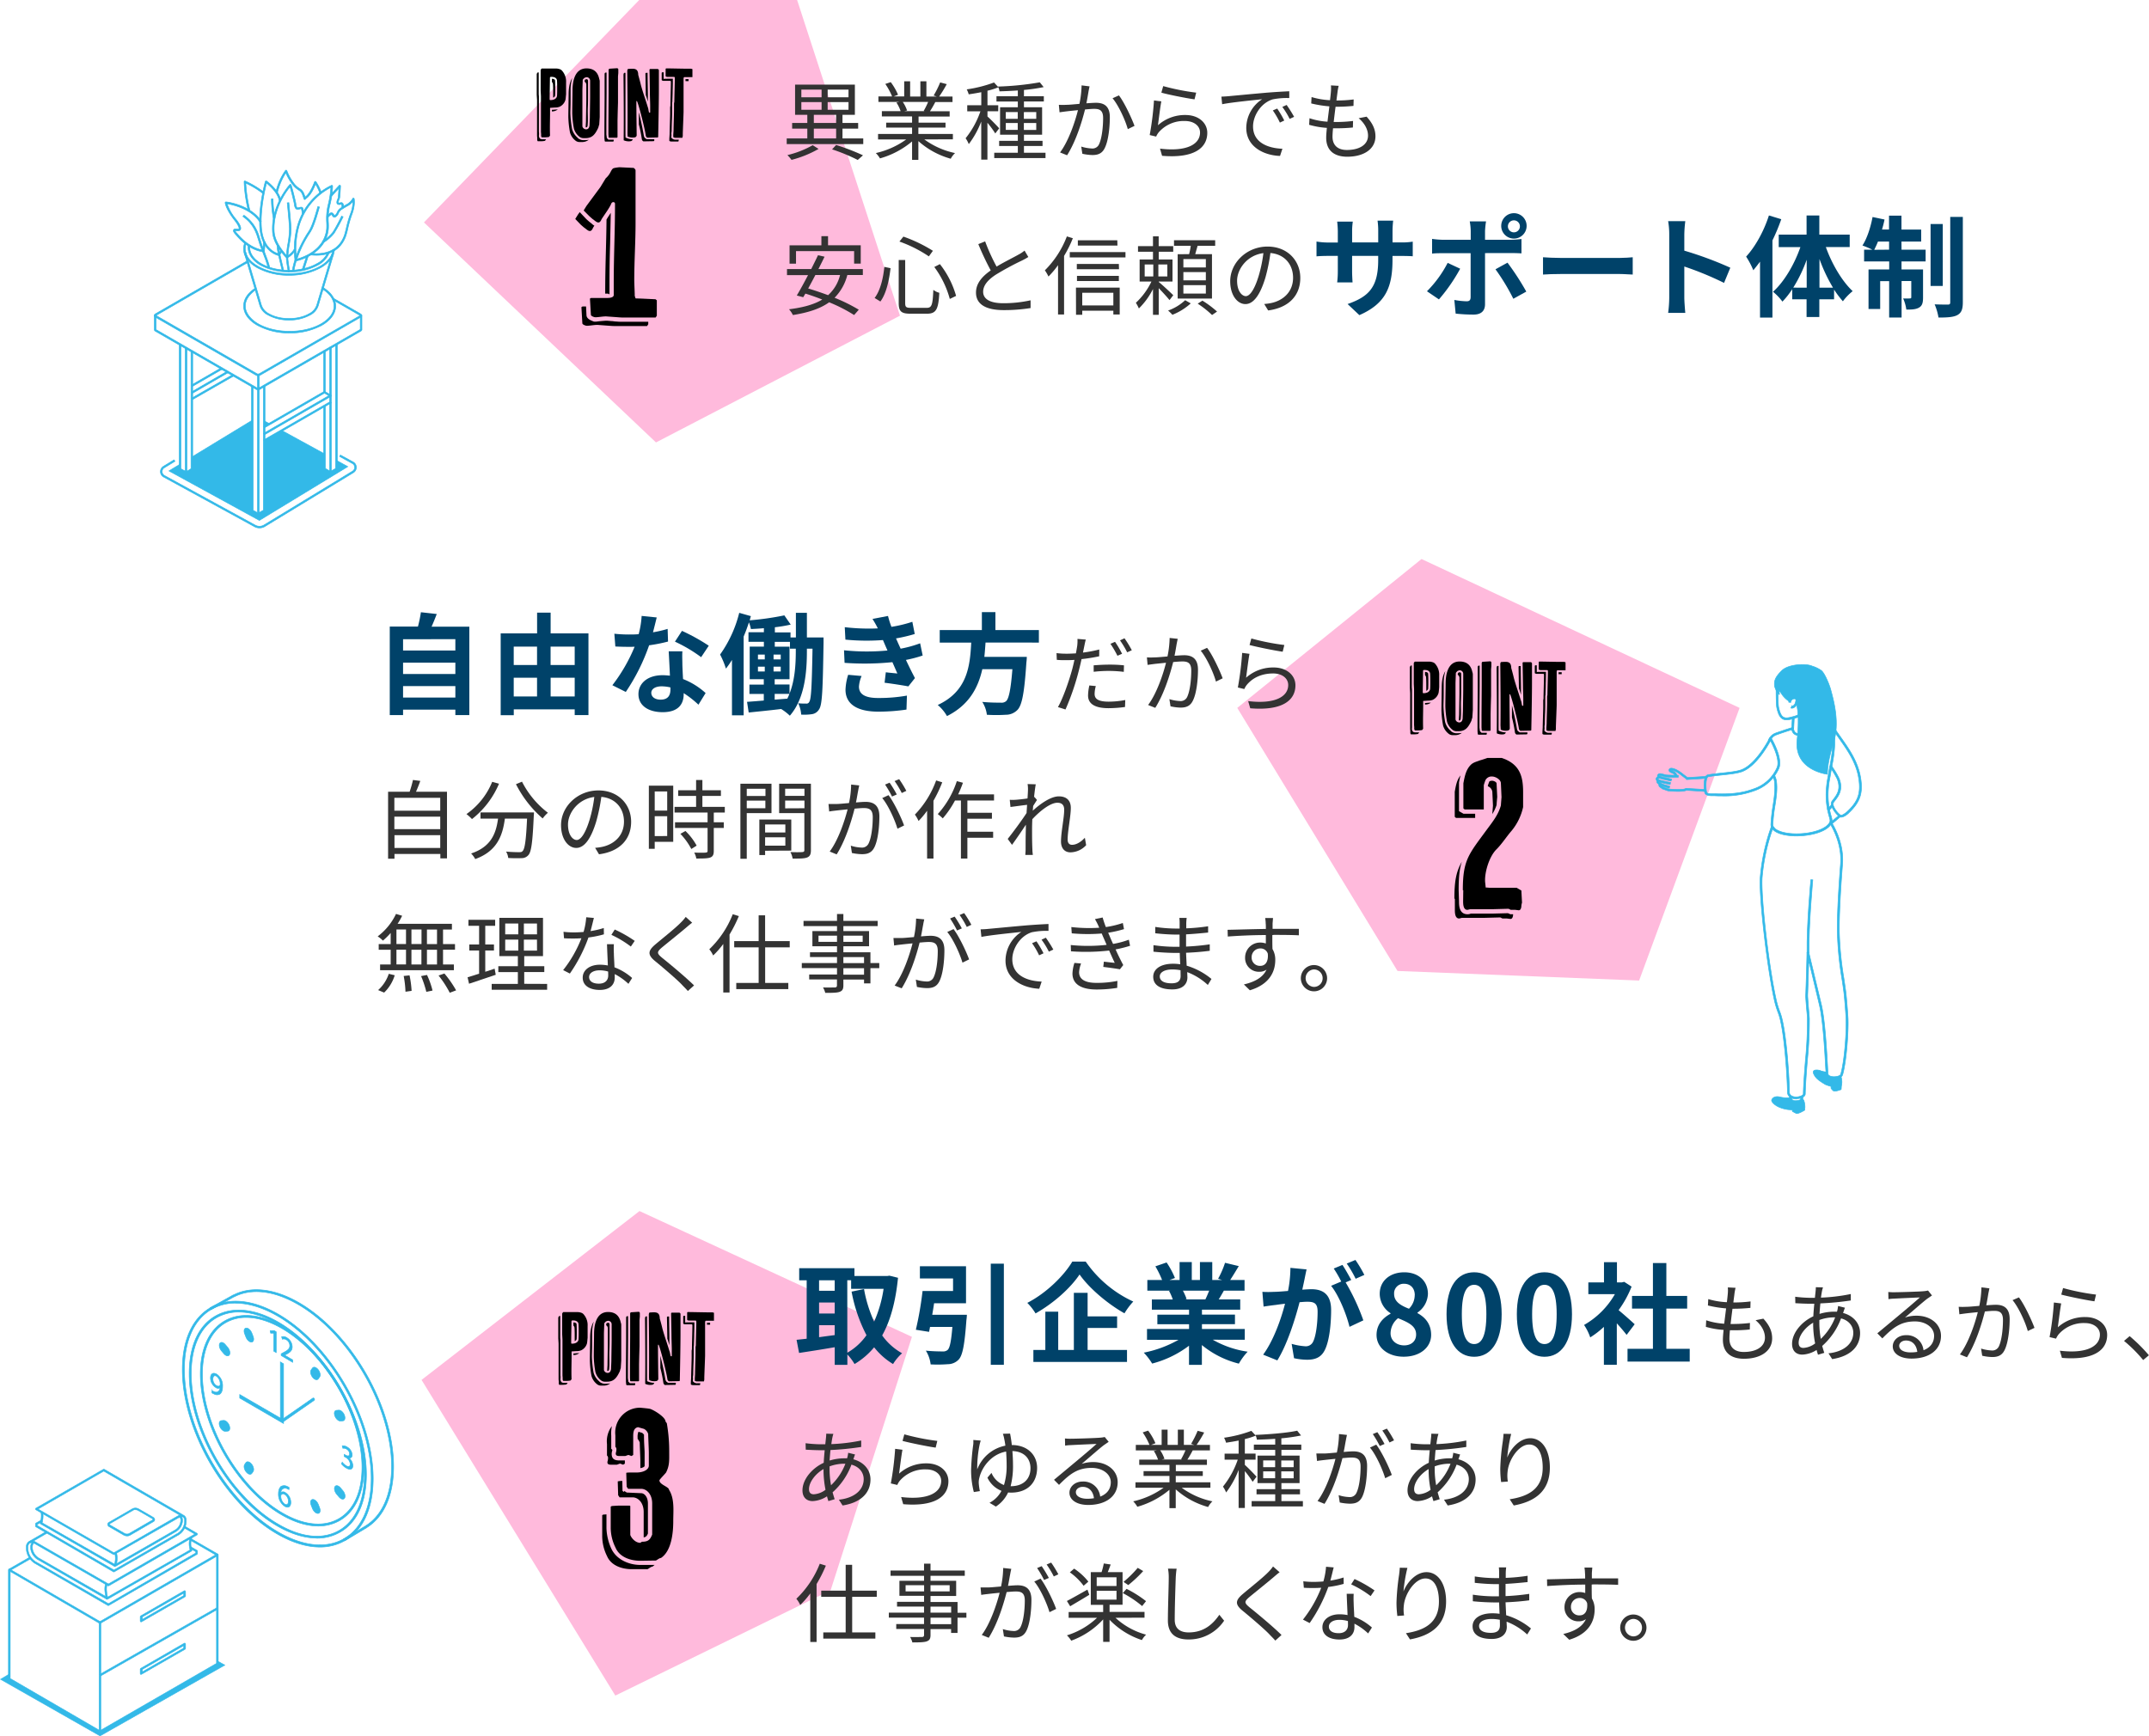 <svg xmlns="http://www.w3.org/2000/svg" viewBox="0 0 898.38 725.98"><defs><style>.cls-1,.cls-2,.cls-3,.cls-4{fill:#33b9e8;stroke:#33b9e8;stroke-miterlimit:10;}.cls-1,.cls-2{stroke-width:0.25px;}.cls-2,.cls-4{fill-rule:evenodd;}.cls-3,.cls-4{stroke-width:0.19px;}.cls-5{fill:#ffbadc;}.cls-6{fill:#004269;}.cls-7{fill:#333;}</style></defs><title>points</title><g id="レイヤー_2" data-name="レイヤー 2"><g id="レイヤー_2-2" data-name="レイヤー 2"><path class="cls-1" d="M133.73,646.88c-5.47,0-11.53-1.83-17.81-5.45C94,628.79,76.23,598,76.23,572.68c0-12.31,4.19-21.51,11.79-25.9s17.66-3.41,28.33,2.75C138.23,562.16,156,593,156,618.27c0,12.32-4.19,21.51-11.79,25.9A20.74,20.74,0,0,1,133.73,646.88Zm-35.19-102a20,20,0,0,0-10.1,2.59c-7.33,4.24-11.36,13.17-11.36,25.17,0,25,17.61,55.52,39.27,68,10.39,6,20.15,7,27.48,2.74s11.36-13.17,11.36-25.17c0-25-17.61-55.51-39.27-68C109.79,546.71,103.87,544.92,98.54,544.92Zm33.92,98.26c-5.09,0-10.72-1.7-16.54-5.06C95.62,626.4,79.1,597.78,79.1,574.34c0-11.43,3.88-20,10.94-24.05s16.4-3.17,26.31,2.54c20.3,11.73,36.82,40.34,36.82,63.79,0,11.43-3.88,20-10.94,24A19.29,19.29,0,0,1,132.46,643.18ZM99.82,548.62a18.46,18.46,0,0,0-9.35,2.4c-6.79,3.92-10.53,12.2-10.53,23.32,0,23.18,16.33,51.46,36.41,63C126,643,135,643.86,141.8,639.94s10.53-12.2,10.53-23.32c0-23.18-16.33-51.47-36.41-63.06C110.24,550.28,104.75,548.62,99.82,548.62Z"/><path class="cls-1" d="M133,638.1c-4.69,0-9.88-1.57-15.24-4.67-18.74-10.82-34-37.23-34-58.87,0-10.55,3.59-18.43,10.12-22.2s15.16-2.94,24.29,2.33c18.74,10.82,34,37.23,34,58.88,0,10.54-3.59,18.43-10.12,22.2A17.94,17.94,0,0,1,133,638.1Zm-30.06-87.22a17.06,17.06,0,0,0-8.63,2.21c-6.25,3.61-9.7,11.24-9.7,21.47,0,21.37,15.06,47.46,33.57,58.14,8.86,5.12,17.19,5.95,23.45,2.34s9.7-11.24,9.7-21.47c0-21.38-15.06-47.46-33.57-58.15C112.5,552.4,107.45,550.88,102.91,550.88Z"/><path class="cls-2" d="M114.48,557.44s-1.33,0-1.33,0l-.2-1,1.64-.07.87.51v8.68l-1-.57Z"/><path class="cls-2" d="M117.55,566.8v-.72l.79-.43c1.92-1,2.79-1.63,2.8-2.93a2.88,2.88,0,0,0-1.49-2.56,1.8,1.8,0,0,0-1.6-.18l-.32-1a2.48,2.48,0,0,1,2.13.35,4.58,4.58,0,0,1,2.3,3.85c0,1.61-1,2.32-2.59,3.17l-.6.29s3.38,2,3.38,2v1Z"/><path class="cls-2" d="M143.06,611.39a6.59,6.59,0,0,0,1.66,1.51c1.31.75,1.72,0,1.7-.7a3.63,3.63,0,0,0-1.94-2.86l-.57-.33v-.88l.57.33c.74.43,1.68.53,1.68-.5a2.43,2.43,0,0,0-1.32-2.07,2.13,2.13,0,0,0-1.5-.3l-.27-1a2.94,2.94,0,0,1,2,.46,4.06,4.06,0,0,1,2.15,3.31c0,.9-.47,1.39-1.39,1.25a4.51,4.51,0,0,1,1.68,3.22c0,1.39-.94,2.07-2.74,1a7,7,0,0,1-2-1.71Z"/><path class="cls-2" d="M120.83,622.88a4,4,0,0,0-.77-.39,1.74,1.74,0,0,0-2.61,1.58,1.56,1.56,0,0,1,1.85.06,4.87,4.87,0,0,1,2.27,4.12c0,1.59-.94,2.51-2.5,1.61a6,6,0,0,1-2.66-5.23c0-1.71.53-2.75,1.27-3.18a2.68,2.68,0,0,1,2.41.11,5.73,5.73,0,0,1,.74.36v1Zm-.29,4.84a3.29,3.29,0,0,0-1.55-2.88,1,1,0,0,0-1.46.22.75.75,0,0,0-.11.46,4,4,0,0,0,1.65,3.44C120,629.46,120.54,629,120.54,627.72Z"/><path class="cls-2" d="M88.64,581.47a6.06,6.06,0,0,0,.82.43A1.88,1.88,0,0,0,91,582a2.09,2.09,0,0,0,1-1.73,1.6,1.6,0,0,1-1.8-.11A4.75,4.75,0,0,1,88,576.19c0-1.64,1-2.49,2.56-1.6a5.77,5.77,0,0,1,2.49,5.09c0,1.91-.55,2.93-1.29,3.33a2.5,2.5,0,0,1-2.19-.1,6.78,6.78,0,0,1-.94-.48v-1Zm.37-4.78a3.16,3.16,0,0,0,1.45,2.68c.68.39,1.21.31,1.48-.06a.55.55,0,0,0,.09-.37,3.93,3.93,0,0,0-1.54-3.51C89.63,574.93,89,575.46,89,576.69Z"/><path class="cls-2" d="M117.55,593.82l13.21-9.18a.46.46,0,0,1,.64.19.53.53,0,0,1-.09.7l-13.22,9.18Z"/><polygon class="cls-2" points="100.22 584.58 100.22 583.11 117.22 592.98 117.21 569.48 118.53 570.28 118.53 595.21 100.22 584.58"/><path class="cls-2" d="M141.62,589.65c.83-.08,1.89.86,2.36,2.09s.19,2.29-.63,2.36l-1,.08c-.82.08-1.88-.86-2.35-2.09s-.19-2.29.63-2.36l1-.08Zm-11-17.6c.48-.68,1.53-.4,2.36.62s1.11,2.41.64,3.09l-.55.78c-.48.68-1.53.4-2.36-.62s-1.11-2.41-.64-3.09l.55-.78ZM93.48,593.94c.83-.07,1.89.87,2.36,2.1s.19,2.29-.63,2.36l-1,.08c-.82.07-1.88-.87-2.35-2.1s-.19-2.28.63-2.35l1-.09Zm9.34,17.65c.47-.69,1.53-.41,2.36.62s1.11,2.41.64,3.09l-.55.78c-.48.68-1.53.4-2.36-.62s-1.11-2.41-.64-3.1l.55-.77ZM92.53,564.76c-.82-1-1.11-2.41-.63-3.09s1.53-.4,2.35.63l1,1.18c.82,1,1.11,2.41.63,3.09s-1.53.4-2.36-.63l-1-1.18Zm9.74-7.09c-.47-1.23-.19-2.28.64-2.36s1.88.87,2.36,2.1l.55,1.42c.47,1.22.19,2.28-.64,2.35s-1.89-.87-2.36-2.1l-.55-1.41Zm38.4,67c-.82-1-1.11-2.41-.63-3.09s1.53-.4,2.35.62l1,1.19c.82,1,1.11,2.41.63,3.09s-1.53.4-2.36-.63l-1-1.18Zm-10.61,4.65c-.47-1.23-.19-2.28.64-2.35s1.88.86,2.36,2.1l.55,1.41c.47,1.23.19,2.28-.64,2.35s-1.88-.87-2.36-2.1Z"/><path class="cls-1" d="M144.08,644.27l-.44-.72,9.09-5.45.07-.06c7-4.31,10.9-13.14,10.9-24.84,0-24.92-17.56-55.34-39.15-67.8-10-5.75-19.42-6.87-26.63-3.16l-.09,0-.47.26-.36.2-8.77,4.9-.41-.74L96.58,542l.37-.21.56-.32.12,0c7.46-3.79,17.17-2.64,27.34,3.23,21.82,12.6,39.57,43.34,39.57,68.53,0,12-4,21-11.22,25.51a.27.27,0,0,1-.08.07Z"/><polygon class="cls-3" points="0.19 702.18 41.83 725.87 94.02 696.25 90.9 694.52 90.94 695.67 42.09 723.91 41.31 723.81 3.91 702.06 3.91 699.96 0.19 702.18"/><polygon class="cls-4" points="59.01 699.74 59.39 699.51 59.39 697.65 59.01 697.88 59.01 699.74"/><path class="cls-3" d="M59,700.13a.41.41,0,0,1-.19,0,.4.4,0,0,1-.2-.33v-1.86a.4.4,0,0,1,.2-.33L77,687.1a.45.45,0,0,1,.39,0,.41.41,0,0,1,.19.34v1.85a.38.38,0,0,1-.2.33L59.19,700.08A.45.45,0,0,1,59,700.13Zm.38-2v1l17.39-10v-1Z"/><polygon class="cls-4" points="59.01 677.8 59.39 677.57 59.39 675.72 59.01 675.95 59.01 677.8"/><path class="cls-3" d="M59,678.19a.32.32,0,0,1-.19-.05.38.38,0,0,1-.2-.33V676a.4.4,0,0,1,.2-.34L77,665.17a.39.39,0,0,1,.39,0,.4.4,0,0,1,.19.33v1.85a.4.4,0,0,1-.2.34L59.19,678.14A.34.34,0,0,1,59,678.19Zm.38-2v1l17.39-10v-1Z"/><path class="cls-3" d="M53.13,642.25a2.88,2.88,0,0,1-1.42-.36l-6-3.47a1.26,1.26,0,0,1-.73-1,1,1,0,0,1,.57-.88l9.87-5.7a2.8,2.8,0,0,1,2.56.09l6,3.47a1.27,1.27,0,0,1,.72,1,1,1,0,0,1-.57.88L54.27,642A2.32,2.32,0,0,1,53.13,642.25Zm3.42-11a1.6,1.6,0,0,0-.75.17l-9.87,5.7s-.18.11-.18.21.09.23.34.38l6,3.47a2.1,2.1,0,0,0,1.79.09l9.87-5.7c.05,0,.18-.12.18-.22s-.09-.23-.34-.38l-6-3.46A2.18,2.18,0,0,0,56.55,631.3Z"/><path class="cls-3" d="M41.79,724.47a.45.45,0,0,1-.19-.05l-37.88-22a.38.38,0,0,1-.2-.33V656.45a.39.39,0,0,1,.58-.33l37.88,22a.39.39,0,0,1,.19.33v45.61a.39.39,0,0,1-.19.34A.41.41,0,0,1,41.79,724.47ZM4.29,701.84l37.12,21.58V678.69L4.29,657.11Z"/><path class="cls-3" d="M42,724.42l-.38-.67,48.88-28.23V650.79l-48.5,28-.38-.67L90.67,649.8a.37.37,0,0,1,.38,0,.38.38,0,0,1,.2.33v45.61a.38.38,0,0,1-.2.33Z"/><rect class="cls-3" x="3.23" y="653.54" width="10.13" height="0.77" transform="translate(-324.59 91.01) rotate(-29.87)"/><rect class="cls-3" x="84.87" y="640.41" width="0.77" height="12.96" transform="translate(-517.65 397.39) rotate(-60.01)"/><rect class="cls-3" x="38.07" y="686.15" width="56.49" height="0.77" transform="translate(-331.1 122.81) rotate(-29.67)"/><path class="cls-3" d="M45.33,671.34l-.1,0-.1,0L14.48,653.64a7.73,7.73,0,0,1-3.5-6V647a2.68,2.68,0,0,1,1.16-2.46,2.68,2.68,0,0,1,2.72.22L45.33,662.3l36.1-20.84-4.58-2.64.39-.67,5.15,3a.38.38,0,0,1,0,.66L45.52,663.08a.37.37,0,0,1-.38,0L14.48,645.43a2,2,0,0,0-2-.23,2,2,0,0,0-.78,1.8v.59A6.86,6.86,0,0,0,14.86,653l30.47,17.54,36.48-21.17v-.56l-2.39-1.39.38-.66,2.59,1.5a.36.36,0,0,1,.19.33v1a.4.4,0,0,1-.19.33L45.57,671.25A.36.36,0,0,1,45.33,671.34Z"/><path class="cls-3" d="M44.77,668.74a.32.32,0,0,1-.14,0,.38.38,0,0,1-.23-.25c0-.16-1.15-4-.27-6.17l.71.28c-.61,1.55-.09,4.15.17,5.21l34.45-19.73a8.63,8.63,0,0,1,.05-5.38l.72.27a7.91,7.91,0,0,0,0,5.14.37.37,0,0,1-.16.47L45,668.69A.41.41,0,0,1,44.77,668.74Z"/><path class="cls-3" d="M44.58,668.69,15.59,652a6.57,6.57,0,0,1-2.67-3.8c-.39-2.15.18-3,.79-3.58l.52.57c-.32.3-.93.85-.56,2.87A5.87,5.87,0,0,0,16,651.35L45,668Z"/><rect class="cls-3" x="12" y="642.33" width="8.13" height="0.77" transform="translate(-320.47 94.92) rotate(-30.13)"/><path class="cls-3" d="M47.6,657.31a.33.33,0,0,1-.21-.07L15,638.43a.37.37,0,0,1-.19-.33v-.88a.39.39,0,0,1,.19-.34l2.28-1.31.38.66-2.09,1.21v.44l32.06,18.6,26.8-15.42a6.1,6.1,0,0,0,2.71-4.7v-.52a1.66,1.66,0,0,0-.66-1.54l-.09,0a1.82,1.82,0,0,0-1.58.25L47.79,650a.42.42,0,0,1-.38,0L15,631.3a.39.39,0,0,1-.19-.33.39.39,0,0,1,.19-.34l28.21-16.26a.37.37,0,0,1,.38,0l33.13,19.19.16.08a2.38,2.38,0,0,1,1,2.2v.52a6.87,6.87,0,0,1-3.1,5.37l-27,15.51-.12.06ZM15.92,631,47.6,649.26l26.8-15.42a3.84,3.84,0,0,1,.69-.32L43.36,615.14Z"/><path class="cls-3" d="M48.09,655a.37.37,0,0,1-.24-.08.41.41,0,0,1-.12-.43,8.92,8.92,0,0,0,.26-4.93l.73-.24a8.64,8.64,0,0,1,0,4.5L72.93,639.9a4.81,4.81,0,0,0,2.51-3.29c.4-1.62-.3-2.19-.33-2.21l.46-.62s1.15.85.62,3a5.66,5.66,0,0,1-2.87,3.77l-25,14.4A.3.3,0,0,1,48.09,655Z"/><path class="cls-3" d="M47.9,655,17,637.25a.38.38,0,0,1-.18-.43,11,11,0,0,0,.35-4.34l.74-.18a10.84,10.84,0,0,1-.28,4.43l30.69,17.58Z"/><polygon class="cls-5" points="267.34 506.39 176.23 576.99 257.23 708.99 347.23 664.99 381.23 558.99 267.34 506.39"/><polygon class="cls-5" points="594.26 233.75 517.23 296 584.23 406 685.23 410 727.23 296 594.26 233.75"/><polygon class="cls-5" points="267.23 0 177.23 93 274.23 185 376.23 132 333.23 0 267.23 0"/><path d="M226.47,58.24h1.76s0,.08,0,.17-.21.08-.21.2-.24.33-.45.33a11.36,11.36,0,0,1-2,.12h-.74c-.32-.25-.24-.86-.24-1.19s-.08-1-.08-1.1V41.93c0-.33-.13-2.12-.13-2.45V30.85c.13-.12.33-.57.45-.57h.37v7.56c0,.17,0,.78,0,1.31s.08,1,.08,1.15V55.13s.05.29.05.45a4.73,4.73,0,0,1,0,.66v.16a1.69,1.69,0,0,0,.57,1.68Zm-.25-2c0-.25-.08-1-.08-1.11V40.3c0-.33-.12-2.13-.12-2.46V29.22c.12-.12.33-.57.45-.57h5.72a4.92,4.92,0,0,1,2.13.4,2.49,2.49,0,0,1,.77.66,6.83,6.83,0,0,1,1.56,4.74c0,1.1,0,3.76,0,4.86,0,.13-.13,1.31-.13,1.44s-.12.85-.12.94a4.59,4.59,0,0,1-2.45,2.94,4.87,4.87,0,0,1-1.72.33c-.33,0-1.88.12-2.16.12l-.13.08c.08,3.8-.16,7.44,0,11.61,0,0-.2.08-.2.2s-.25.33-.45.33a11.53,11.53,0,0,1-2.05.12h-.73C226.14,57.18,226.22,56.57,226.22,56.24Zm3.56-14.92c0,.41,0,.53.37.53,1.18,0,2.45-.45,2.7-1.64.08-.9.08-2.16.08-3,0-1.31,0-2.17-.08-3.6-.13-1.06-1.19-1.47-2.17-1.47-.25,0-.65-.12-.78.33,0,1.26-.12,7.44-.12,8.75Zm.94-7V32.94c.65,0,1.23.24,1.31.69.08,1.43.08,2.25.08,3.56,0,.82,0,2-.08,2.94v-.08a1.33,1.33,0,0,1-.78.78c0-.7,0-1.43,0-2,0-1.3,0-2.16-.08-3.59A1.46,1.46,0,0,0,230.72,34.29Zm0,12.3V45.9a1.43,1.43,0,0,0,.41,0l1.06-.09a4.7,4.7,0,0,0,1-.08,3,3,0,0,1-.94.57A3.81,3.81,0,0,1,230.72,46.59Z"/><path d="M244.86,58.57a6.52,6.52,0,0,0,1.27-.12,4.6,4.6,0,0,1-2.9.94h-.9a2.7,2.7,0,0,1-1.88-.7,6.58,6.58,0,0,1-2.17-3.31,40.82,40.82,0,0,1-.69-6.42v-.32c0-1.39.12-7.85.12-9.2,0-2,.24-4.83,1.51-6.83a17.4,17.4,0,0,0-.69,5.19c0,.66,0,2.58,0,4.54s-.09,4-.09,4.66v.37a46.75,46.75,0,0,0,.7,6.58,7.25,7.25,0,0,0,2.45,3.72l-.08,0a3.61,3.61,0,0,0,2.49.94Zm-.9-.82a2.69,2.69,0,0,1-1.88-.69,6.54,6.54,0,0,1-2.16-3.31,40.82,40.82,0,0,1-.7-6.42V47c0-1.39.12-7.85.12-9.2,0-3.39.74-9.2,5.85-9.2,3.43,0,4.82,2,5.31,4.38a3.25,3.25,0,0,1,.21,1V48.92l-.21,3.23c-.24.45-.24,1-.49,1.47-1.14,2.33-2.29,4.13-5.15,4.13Zm1.11-3.68c1.06,0,1.39-1.1,1.39-1.92,0-.49.12-2.66.12-3.11,0-1.26.12-7.35.12-8.7V33.76a1.48,1.48,0,0,0-1.39-1.48h-.12a3.56,3.56,0,0,0-.78.25c-.12,0-.57.53-.69.65a1.3,1.3,0,0,0-.12.37c0,.7-.13,3.56-.13,4.25V52.85A1.62,1.62,0,0,0,245.07,54.07Zm-.66-19.91v-.53l.08-.08c.09-.08.09-.2,0-.2a5.6,5.6,0,0,1,.65-.25.65.65,0,0,1,.69.66v6.58c0,.65,0,2.74-.08,4.45s0,3.64,0,4.25c0,.21,0,.82,0,1.48s-.08,1.39-.08,1.63c0,.45-.12,1.1-.57,1.1h-.25c0-.85.12-2.2.12-2.57,0-1.27.13-7.36.13-8.71V35.39A1.57,1.57,0,0,0,244.41,34.16Z"/><path d="M253.69,57.75l.66.66h2.2V59l-.24.2H253l-.21-.2-.12-1.23,0-4.82.08-12.31V30.81c0-.12.21-.45.33-.45h.49V39l-.08,12.3,0,4.91Zm.66-1.59,0-4.83.08-12.3V29.18c0-.13.2-.45.33-.45l3.27-.21c.2,0,.32.21.45.41v1.64l-.13,1.35,0,11-.12,4c0,1.18-.08,2.37-.08,3.56,0,2.08,0,6.9,0,6.9l-.25.21h-3.27l-.2-.21Z"/><path d="M261.5,57.51a7.08,7.08,0,0,0,3,.73,1,1,0,0,1-.77.78,5.15,5.15,0,0,1-3-.37v-.9c0-.12,0-.82,0-.82.08-8.46,0-17.08-.08-25.59,0-.24.08-.9.45-.9h.37c0,2.17,0,4.34,0,6.54,0,4.34,0,8.67,0,13v5.4s0,.65,0,.78Zm.82-1.39c0-.13,0-.82,0-.82.08-8.46,0-17.09-.09-25.59,0-.25.09-.9.45-.9,2.13-.08,4.09-.53,4.13,2.49.41,1.47.78,2.82,1.11,4.25.85,3.11,1.92,6,2.86,9.16A5.34,5.34,0,0,1,271.1,46c0,.12.13.57.13.69s.12.45.32.41.25,0,.25-.12c0-.45,0-2.58,0-3s-.12-4.17-.12-4.62c0-1.56-.13-8.71-.17-10.26l.21-.25,3.14,0c.33,0,.45.24.58.45v1c0,2.45,0,4.82,0,7.28,0,5.92-.29,19.7-.29,19.7l-.2.2-4.38.09a2.63,2.63,0,0,1-.37-.33,1.17,1.17,0,0,1-.24-.57c-.29-2.54-3.19-13.94-3.72-14.43h-.08l-.13.12c0,4.05.09,10.26.13,14.27a1,1,0,0,1-.78.81,5,5,0,0,1-3-.36ZM267.06,52c0-1.68,0-3.44,0-5.11.9,3.47,1.8,8,2.08,9.77a2.36,2.36,0,0,0,.37.94,7.11,7.11,0,0,0,.82.61h3.19v.61l-.21.21-4.37.08a1.79,1.79,0,0,1-.37-.33,1.19,1.19,0,0,1-.25-.57A56,56,0,0,0,267.06,52Zm3-21.54h.66c0,2.73.12,7.64.12,8.87,0,.28,0,1.84,0,3.14l-.61-2-.25-.69-.16-9.12Z"/><path d="M280.63,57.51a2.12,2.12,0,0,0,1.92.9h1.23v0c0,.08-.13.53-.13.65l-.08.12h-2.66c-.24,0-.9,0-1.1-.32v-.78c0-.25.12-1.76.12-2,0-1.31.21-7.24.21-8.47V44.87c0-.08.12-.65.12-.73,0-1.47.2-8,.2-9.49v-.32c0-.21,0-.53-.32-.53h-2.86c-.13,0-.33-.13-.45-.13s-.21-.24-.21-.24V30.49s.12-.25.21-.25h.61V33l.86-.08a1.58,1.58,0,0,0,.61,0h2.37v0c0,.65,0,2.9-.08,4.7,0,2-.12,4.05-.12,4.78a1.08,1.08,0,0,0,0,.17,1.94,1.94,0,0,0-.09.57V46c0,.61,0,2.37-.08,4.13s-.12,3.68-.12,4.33c0,0,0,.49-.08.94s0,.94,0,1.06Zm.82-1c0-.24.12-1.75.12-2,0-1.31.2-7.23.2-8.46V43.24c0-.08.13-.65.13-.74,0-1.47.2-8,.2-9.48v-.33c0-.2,0-.53-.33-.53h-2.86c-.12,0-.33-.12-.45-.12s-.2-.25-.2-.25V28.85s.12-.25.2-.25H279c.74,0,7.16.13,7.93.13h1.88c.13,0,.45.12.58.12l.08.12v3.27H286l-.12.13-.12.32v14c0,.9-.33,8.46-.33,9.36v.78c0,.08-.12.53-.12.65l-.08.13h-2.66c-.25,0-.9,0-1.1-.33Zm5.11-22.6v-.82h1.3v.82Z"/><path d="M242.35,88.69l2.76,2.93s.88.8,1.51,1.33l-.09-.09.8.63a5.56,5.56,0,0,0,1.15.88,5.63,5.63,0,0,0-.62,1c-1.07,2.49-2.49.54-3.64-.18-.63-.53-1.43-1.24-1.43-1.24l-2.31-2.4,1.16-1.87S242,89.22,242.35,88.69Zm.71,39.73.45-.27H245l.17,3.56c0,1.15,1,2,2.67,2.57h-.09c.89.45,2,.09,3.29,0,1-.09,2.05-.18,2.49-.18.71,0,1.87.18,2.58.18a11.8,11.8,0,0,0,1.77.18c.89.09,1.87.09,2.49.09H271v1.07c-.18.08-.27.53-.53.71h-13.6c-1,0-1.69-.09-4.27-.27l-2.4-.18c-1.42-.18-4.44.54-5.33.27s-1.42-.62-1.42-1Zm3.56-3.56.44-.27h6.84c1.87,0,2.67-.53,2.67-1.24v-4.44c0-12.63.53-21.25.53-33.69,0-.89-1.24-1-1.6,0-.62,1.69-3.64,5.69-4.08,6.58-1.07,2.49-2.49.53-3.65-.18-.62-.53-1.42-1.25-1.42-1.25L244,88l1.15-1.87L251,78.2l2.22-3.65c2-1.77,2.05-3.2,2.94-4,.09-.35,2.66-.62,2.84-.62l5.69.27c.44,0,.71.44,1,.89V93.4c0,7.82-.54,15.73-.54,23.64,0,1.95.27,6.4.18,6.58l.36,1.15,2.66.09,5.69.27.54.44v6.49c-.18.09-.27.53-.54.71h-13.6c-1,0-1.69-.09-4.26-.27l-2.4-.17c-1.42-.18-4.45.53-5.34.26s-1.42-.62-1.42-1Zm6.93-33.06.53-.89L255.33,89l-.27,12.8c-.18,5.33-.27,10.76-.27,17.07v4.44c0-.27-.26-.53-.89-.53H253v-.36C253,110.91,253.46,102.64,253.55,91.8Z"/><path d="M591.47,306.24h1.76s0,.08,0,.17-.21.08-.21.2-.24.33-.45.33a11.36,11.36,0,0,1-2,.12h-.74c-.32-.25-.24-.86-.24-1.19s-.08-1-.08-1.1V289.93c0-.33-.13-2.12-.13-2.45v-8.63c.13-.12.33-.57.45-.57h.37v7.56c0,.17,0,.78,0,1.31s.08,1,.08,1.15v14.83c0,.05,0,.29,0,.45a4.73,4.73,0,0,1,0,.66v.16a1.69,1.69,0,0,0,.57,1.68Zm-.25-2c0-.25-.08-1-.08-1.11V288.3c0-.33-.12-2.13-.12-2.46v-8.62c.12-.12.33-.57.45-.57h5.72a4.92,4.92,0,0,1,2.13.4,2.49,2.49,0,0,1,.77.66,6.83,6.83,0,0,1,1.56,4.74c0,1.1,0,3.76,0,4.86,0,.13-.13,1.31-.13,1.44s-.12.85-.12.94a4.59,4.59,0,0,1-2.45,2.94,4.87,4.87,0,0,1-1.72.33c-.33,0-1.88.12-2.16.12l-.13.08c.08,3.8-.16,7.44,0,11.61,0,0-.2.08-.2.2s-.25.33-.45.33a11.53,11.53,0,0,1-2,.12h-.73C591.14,305.18,591.22,304.57,591.22,304.24Zm3.56-14.92c0,.41,0,.53.37.53,1.18,0,2.45-.45,2.7-1.64.08-.9.08-2.16.08-3,0-1.31,0-2.17-.08-3.6-.13-1.06-1.19-1.47-2.17-1.47-.25,0-.65-.12-.78.33,0,1.26-.12,7.44-.12,8.75Zm.94-7v-1.35c.65,0,1.23.24,1.31.69.08,1.43.08,2.25.08,3.56,0,.82,0,2-.08,2.94v-.08a1.33,1.33,0,0,1-.78.78c0-.7,0-1.43,0-2,0-1.3,0-2.16-.08-3.59A1.46,1.46,0,0,0,595.72,282.29Zm0,12.3v-.69a1.43,1.43,0,0,0,.41,0l1.06-.09a4.7,4.7,0,0,0,1-.08,3,3,0,0,1-.94.57A3.81,3.81,0,0,1,595.72,294.59Z"/><path d="M609.86,306.57a6.52,6.52,0,0,0,1.27-.12,4.6,4.6,0,0,1-2.9.94h-.9a2.7,2.7,0,0,1-1.88-.7,6.58,6.58,0,0,1-2.17-3.31,40.82,40.82,0,0,1-.69-6.42v-.32c0-1.39.12-7.85.12-9.2,0-2,.24-4.83,1.51-6.83a17.4,17.4,0,0,0-.69,5.19c0,.66,0,2.58,0,4.54s-.09,4-.09,4.66v.37a46.75,46.75,0,0,0,.7,6.58,7.25,7.25,0,0,0,2.45,3.72l-.08,0a3.61,3.61,0,0,0,2.49.94Zm-.9-.82a2.69,2.69,0,0,1-1.88-.69,6.54,6.54,0,0,1-2.16-3.31,40.82,40.82,0,0,1-.7-6.42V295c0-1.39.12-7.85.12-9.2,0-3.39.74-9.2,5.85-9.2,3.43,0,4.82,2,5.31,4.38a3.25,3.25,0,0,1,.21,1v14.92l-.21,3.23c-.24.45-.24,1-.49,1.47-1.14,2.33-2.29,4.13-5.15,4.13Zm1.11-3.68c1.06,0,1.39-1.1,1.39-1.92,0-.49.12-2.66.12-3.11,0-1.26.12-7.35.12-8.7v-6.58a1.48,1.48,0,0,0-1.39-1.48h-.12a3.56,3.56,0,0,0-.78.25c-.12,0-.57.53-.69.65a1.3,1.3,0,0,0-.12.37c0,.7-.13,3.56-.13,4.25v15.05A1.62,1.62,0,0,0,610.07,302.07Zm-.66-19.91v-.53l.09-.08c.08-.08.08-.2,0-.2a5.6,5.6,0,0,1,.65-.25.65.65,0,0,1,.69.66v6.58c0,.65,0,2.74-.08,4.45s0,3.64,0,4.25c0,.21,0,.82,0,1.48s-.08,1.39-.08,1.63c0,.45-.12,1.1-.57,1.1h-.25c0-.85.12-2.2.12-2.57,0-1.27.13-7.36.13-8.71v-6.58A1.57,1.57,0,0,0,609.41,282.16Z"/><path d="M618.69,305.75l.65.66h2.21V307l-.24.2H618l-.21-.2-.12-1.23,0-4.82.08-12.31v-9.85c0-.12.21-.45.33-.45h.49V287l-.08,12.3,0,4.91Zm.65-1.59,0-4.83.08-12.3v-9.85c0-.13.2-.45.33-.45l3.27-.21c.2,0,.32.21.44.41v1.64l-.12,1.35,0,11-.12,4c0,1.18-.08,2.37-.08,3.56,0,2.08,0,6.9,0,6.9l-.25.21h-3.27l-.2-.21Z"/><path d="M626.5,305.51a7.08,7.08,0,0,0,3,.73,1,1,0,0,1-.77.78,5.15,5.15,0,0,1-3-.37v-.9c0-.12,0-.82,0-.82.08-8.46,0-17.08-.08-25.59,0-.24.08-.9.45-.9h.37c0,2.17,0,4.34,0,6.54,0,4.34,0,8.67,0,13v5.4s0,.65,0,.78Zm.82-1.39c0-.13-.05-.82-.05-.82.09-8.46,0-17.09-.08-25.59,0-.25.08-.9.45-.9,2.13-.08,4.09-.53,4.13,2.49.41,1.47.78,2.82,1.11,4.25.85,3.11,1.92,6,2.86,9.16a5.34,5.34,0,0,1,.36,1.31c0,.12.13.57.13.69s.12.45.32.41.25,0,.25-.12c0-.45,0-2.58,0-3s-.12-4.17-.12-4.62c0-1.56-.13-8.71-.17-10.26l.21-.25,3.15,0c.32,0,.44.24.57.45v1c0,2.45,0,4.82,0,7.28,0,5.92-.29,19.7-.29,19.7l-.2.2-4.38.09a2.21,2.21,0,0,1-.36-.33,1.1,1.1,0,0,1-.25-.57c-.29-2.54-3.19-13.94-3.72-14.43h-.08l-.12.12c0,4.05.08,10.26.12,14.27a1,1,0,0,1-.78.81,5,5,0,0,1-3-.36Zm4.74-4.09c0-1.68,0-3.44,0-5.11.9,3.47,1.8,8,2.08,9.77a2.22,2.22,0,0,0,.37.94,7.11,7.11,0,0,0,.82.61h3.19v.61l-.21.21-4.37.08a1.79,1.79,0,0,1-.37-.33,1.19,1.19,0,0,1-.25-.57A56,56,0,0,0,632.06,300Zm3-21.54h.66c0,2.73.12,7.64.12,8.87,0,.28,0,1.84,0,3.14l-.61-2-.25-.69-.16-9.12Z"/><path d="M645.63,305.51a2.12,2.12,0,0,0,1.92.9h1.23v0c0,.08-.13.53-.13.65l-.08.12h-2.66c-.24,0-.9,0-1.1-.32v-.78c0-.25.12-1.76.12-2,0-1.31.21-7.24.21-8.47v-2.78c0-.08.12-.65.12-.73,0-1.47.2-8.05.2-9.49v-.32c0-.21,0-.53-.32-.53h-2.86c-.13,0-.33-.13-.45-.13s-.21-.24-.21-.24v-2.94s.12-.25.21-.25h.61V281l.86-.08a1.58,1.58,0,0,0,.61,0h2.37v0c0,.65,0,2.9-.08,4.7,0,2-.12,4-.12,4.78a1.08,1.08,0,0,0,0,.17,1.94,1.94,0,0,0-.09.57V294c0,.61,0,2.37-.08,4.13s-.12,3.68-.12,4.33c0,0,0,.49-.08.94s0,.94,0,1.06Zm.82-1c0-.24.12-1.75.12-2,0-1.31.2-7.23.2-8.46v-2.78c0-.08.13-.65.13-.74,0-1.47.2-8.05.2-9.48v-.33c0-.2,0-.53-.33-.53h-2.86c-.12,0-.33-.12-.45-.12s-.2-.25-.2-.25v-2.94s.12-.25.2-.25H644c.74,0,7.16.13,7.93.13h1.88c.13,0,.45.12.58.12l.08.12v3.27H651l-.12.13-.12.32v14c0,.9-.33,8.46-.33,9.36v.78c0,.08-.12.53-.12.65l-.08.13h-2.66c-.25,0-.9,0-1.1-.33Zm5.11-22.6v-.82h1.3v.82Z"/><path d="M609.93,376.86c0,1.6,0,5.42,3.55,5.42a3.55,3.55,0,0,0,1.16-.18l.18-.08h9l6.49-.18h.09l1,.44h1.15v.09c0,.53-.17,1.87-1.06,1.87-.27,0-1.34-.18-1.6-.18h-1.78l-.89-.44h-.44l-6.49.17h-9.07c-.26,0-1,.27-1.24.27-1.78,0-1.78-2.58-1.78-3.64v-4.63H608c0-7.55.8-11.37,3.11-15.46-1,3-1.33,6.58-1.33,11.91Zm.62-52.62c-.27,1-.44,2-.62,2.94v12l1.86,1.07h4.89V342h-8l-.53-.45V331.09C608.59,328.6,609,326.2,610.55,324.24Zm1.16,48h-.18c0-12.71,2.4-14.93,10.22-25.6,2.31-3.11,4.62-6,5.69-9.87,0-.26.26-3.46.26-3.46l-.26-5.78c0-1.6-2.31-2.84-3.65-2.84A2.87,2.87,0,0,0,621,326.2a18.26,18.26,0,0,0-.71,2.13v10.13h-8l-.53-.44V327.53c.53-2.84,1.06-5.69,3.11-7.73,1.06-1.07,2.57-1.34,3.82-1.87.8-.18,3.11-1,3.11-1h6s1.52.54,2,.8c5.86,2.76,6.93,7.56,6.93,13.51v6.23a23.46,23.46,0,0,1-4.89,10c-2,2.31-4,5.42-6.13,7.55-3.11,3-4.89,9.25-4.89,12.89v.45c0,.35.18,1.69.27,2.75.62,0,1.33.09,1.51.09H634l2,1.16.27,5.06a6.62,6.62,0,0,0-.27,1.34c0,.53-.18,1.86-1.07,1.86-.26,0-1.33-.18-1.6-.18h-1.77l-.89-.44h-.45l-6.49.18h-9.06c-.27,0-1,.26-1.25.26-1.77,0-1.77-2.57-1.77-3.64ZM622,328.78v-.36s.35-1,.53-1.42v-.09c.18-.36.8-.45,1.24-.45.71,0,1.87.54,1.87,1.16l.27,5.6s-.27,2.76-.27,3.38a16,16,0,0,1-1.87,3.91c0-.09.09-.09.09-.18,0-.27.27-3.47.27-3.47l-.27-5.77A2.88,2.88,0,0,0,622,328.78Z"/><path d="M235.47,578.23h1.76s0,.08,0,.17-.21.08-.21.2-.24.33-.45.33a11.36,11.36,0,0,1-2,.12h-.74c-.32-.25-.24-.86-.24-1.19s-.08-1-.08-1.1V561.92c0-.33-.13-2.12-.13-2.45v-8.63c.13-.12.33-.57.45-.57h.37v7.56c0,.17,0,.78,0,1.31s.08,1,.08,1.15v14.83s.05.29.05.45a4.73,4.73,0,0,1,0,.66v.16a1.69,1.69,0,0,0,.57,1.68Zm-.25-2c0-.25-.08-1-.08-1.11V560.29c0-.33-.12-2.13-.12-2.46v-8.62c.12-.12.33-.57.45-.57h5.72a4.92,4.92,0,0,1,2.13.4,2.49,2.49,0,0,1,.77.66,6.83,6.83,0,0,1,1.56,4.74c0,1.1,0,3.76,0,4.86,0,.13-.13,1.31-.13,1.44s-.12.85-.12.94a4.59,4.59,0,0,1-2.45,2.94,4.87,4.87,0,0,1-1.72.33c-.33,0-1.88.12-2.16.12l-.13.08c.08,3.8-.16,7.44,0,11.61,0,0-.2.08-.2.2s-.25.33-.45.33a11.53,11.53,0,0,1-2.05.12h-.73C235.14,577.17,235.22,576.56,235.22,576.23Zm3.56-14.92c0,.41,0,.53.37.53,1.18,0,2.45-.45,2.7-1.64.08-.9.08-2.16.08-3,0-1.31,0-2.17-.08-3.6-.13-1.06-1.19-1.47-2.17-1.47-.25,0-.65-.12-.78.33,0,1.26-.12,7.44-.12,8.75Zm.94-7v-1.35c.65,0,1.23.24,1.31.69.08,1.43.08,2.25.08,3.56,0,.82,0,2-.08,2.94V560a1.33,1.33,0,0,1-.78.78c0-.7,0-1.43,0-2,0-1.3,0-2.16-.08-3.59A1.46,1.46,0,0,0,239.72,554.28Zm0,12.3v-.69a1.43,1.43,0,0,0,.41,0l1.06-.09a4.7,4.7,0,0,0,1-.08,3,3,0,0,1-.94.57A3.81,3.81,0,0,1,239.72,566.58Z"/><path d="M253.86,578.56a6.52,6.52,0,0,0,1.27-.12,4.6,4.6,0,0,1-2.9.94h-.9a2.7,2.7,0,0,1-1.88-.7,6.58,6.58,0,0,1-2.17-3.31,40.82,40.82,0,0,1-.69-6.42v-.33c0-1.38.12-7.84.12-9.19,0-2,.24-4.83,1.51-6.83a17.4,17.4,0,0,0-.69,5.19c0,.66,0,2.58,0,4.54s-.09,4-.09,4.66v.37a46.75,46.75,0,0,0,.7,6.58,7.25,7.25,0,0,0,2.45,3.72l-.08,0a3.61,3.61,0,0,0,2.49.94Zm-.9-.82a2.69,2.69,0,0,1-1.88-.69,6.53,6.53,0,0,1-2.16-3.32,40.56,40.56,0,0,1-.7-6.41V567c0-1.39.12-7.85.12-9.2,0-3.39.74-9.2,5.85-9.2,3.43,0,4.82,2,5.31,4.38a3.25,3.25,0,0,1,.21,1v14.92l-.21,3.23c-.24.45-.24,1-.49,1.47-1.14,2.33-2.29,4.13-5.15,4.13Zm1.11-3.68c1.06,0,1.39-1.1,1.39-1.92,0-.49.12-2.66.12-3.11,0-1.26.12-7.35.12-8.7v-6.58a1.48,1.48,0,0,0-1.39-1.48h-.12a3.56,3.56,0,0,0-.78.25c-.12,0-.57.53-.69.65a1.3,1.3,0,0,0-.12.37c0,.7-.13,3.56-.13,4.25v15.05A1.62,1.62,0,0,0,254.07,574.06Zm-.66-19.91v-.53l.08-.08c.09-.08.09-.2,0-.2a5.6,5.6,0,0,1,.65-.25.65.65,0,0,1,.69.66v6.58c0,.65,0,2.74-.08,4.45s0,3.64,0,4.25c0,.21,0,.82,0,1.48s-.08,1.39-.08,1.63c0,.45-.12,1.1-.57,1.1h-.25c0-.85.12-2.2.12-2.57,0-1.27.13-7.36.13-8.71v-6.58A1.57,1.57,0,0,0,253.41,554.15Z"/><path d="M262.69,577.74l.66.66h2.2V579l-.24.2H262l-.21-.2-.12-1.23,0-4.82.08-12.31V550.8c0-.12.21-.45.33-.45h.49V559l-.08,12.3,0,4.91Zm.66-1.59,0-4.83.08-12.3v-9.85c0-.13.2-.45.33-.45l3.27-.21c.2,0,.32.21.45.41v1.64l-.13,1.35,0,11-.12,4c0,1.18-.08,2.37-.08,3.55,0,2.09,0,6.91,0,6.91l-.25.21h-3.27l-.2-.21Z"/><path d="M270.5,577.5a7.08,7.08,0,0,0,3,.73,1,1,0,0,1-.77.78,5.15,5.15,0,0,1-3-.37v-.9c0-.12,0-.82,0-.82.08-8.46,0-17.08-.08-25.59,0-.24.08-.9.45-.9h.37c0,2.17,0,4.34,0,6.54,0,4.34,0,8.67,0,13v5.4s0,.65,0,.78Zm.82-1.39c0-.13,0-.82,0-.82.08-8.46,0-17.09-.09-25.59,0-.25.09-.9.45-.9,2.13-.08,4.09-.53,4.13,2.49.41,1.47.78,2.82,1.11,4.25.85,3.11,1.92,6,2.86,9.16a5.34,5.34,0,0,1,.36,1.31c0,.12.13.57.13.69s.12.45.32.41.25,0,.25-.12c0-.45,0-2.58,0-3s-.12-4.16-.12-4.61c0-1.56-.13-8.71-.17-10.26l.21-.25,3.14,0c.33,0,.45.24.58.45v1c0,2.45,0,4.82,0,7.28,0,5.92-.29,19.7-.29,19.7l-.2.2-4.38.09a2.63,2.63,0,0,1-.37-.33,1.17,1.17,0,0,1-.24-.57c-.29-2.54-3.19-13.94-3.72-14.43h-.08l-.13.12c0,4.05.09,10.26.13,14.27a1,1,0,0,1-.78.81,5,5,0,0,1-3-.36Zm4.74-4.09c0-1.68,0-3.44,0-5.11.9,3.47,1.8,8,2.08,9.77a2.36,2.36,0,0,0,.37.94,7.11,7.11,0,0,0,.82.61h3.19v.61l-.21.21-4.37.08a1.79,1.79,0,0,1-.37-.33,1.19,1.19,0,0,1-.25-.57A56,56,0,0,0,276.06,572Zm3-21.54h.66c0,2.73.12,7.64.12,8.87,0,.28,0,1.84,0,3.14l-.61-2-.25-.69-.16-9.12Z"/><path d="M289.63,577.5a2.12,2.12,0,0,0,1.92.9h1.23v0c0,.08-.13.53-.13.65l-.08.12h-2.66c-.24,0-.9,0-1.1-.32v-.78c0-.25.12-1.76.12-2,0-1.31.21-7.24.21-8.47v-2.78c0-.08.12-.65.12-.73,0-1.47.2-8,.2-9.49v-.32c0-.21,0-.53-.32-.53h-2.86c-.13,0-.33-.13-.45-.13s-.21-.24-.21-.24v-2.94s.12-.25.21-.25h.61V553l.86-.08a1.58,1.58,0,0,0,.61,0h2.37v0c0,.65,0,2.9-.08,4.7,0,2-.12,4-.12,4.78a1.08,1.08,0,0,0,0,.17,1.94,1.94,0,0,0-.09.57V566c0,.61,0,2.37-.08,4.13s-.12,3.68-.12,4.33c0,0,0,.49-.08.94s0,.94,0,1.06Zm.82-1c0-.24.12-1.75.12-2,0-1.31.2-7.23.2-8.46v-2.78c0-.08.13-.65.13-.74,0-1.47.2-8,.2-9.48v-.33c0-.2,0-.53-.33-.53h-2.86c-.12,0-.33-.12-.45-.12s-.2-.25-.2-.25v-2.94s.12-.25.2-.25H288c.74,0,7.16.13,7.93.13h1.88c.13,0,.45.12.58.12l.08.12v3.27H295l-.12.13-.12.32v14c0,.9-.33,8.46-.33,9.36v.78c0,.08-.12.53-.12.65l-.08.13h-2.66c-.25,0-.9,0-1.1-.33Zm5.11-22.6v-.82h1.3v.82Z"/><path d="M273.66,654.36l-.89.71c-.8,0-1.95,1.25-2.31,1.07h-6.31c-4.18,0-8.71-1.51-10.4-5.51a18.86,18.86,0,0,1-2-8.18v-8.89l.45-.26a11.88,11.88,0,0,0,1.33-.09v5.69a22,22,0,0,0,2.14,8.88c2.22,4.45,7.37,6.58,12,6.58Zm-17.87-58a14.92,14.92,0,0,0-.26,4v5.42l.44.45v.26a4.83,4.83,0,0,0-.26,1.43c0,2.48,1.68,2.75,3.37,2.75h2.14V612l-.72.45-1.24-.45c-.27,0-1.24.45-1.42.45h-2.31c-.8,0-1.6-.09-1.6-1,0-.44.26-.89.26-1.69a1.3,1.3,0,0,0-.44-1.15v-4.8A10.53,10.53,0,0,1,255.79,596.32Zm11.91,56.26c-4.17,0-8.71-1.51-10.39-5.51a18.64,18.64,0,0,1-2-8.17V630l.44-.27s2.4-.18,3.38-.18h4.09l.27.18v12.09c.35,1.07,2,3.29,4.17,3.29l.72-.45c2.57,0,3.37-.8,4.26-3v-13c0-4-2.4-6.13-4.62-6.13h-5.42c-.09,0-.53-.89-.62-.8l-.18-5.86c.35-.27,3.73-.09,5-.18,2.57-.18,4.44-1.34,4.44-2.85v-5.51c0-1.24-.27-6.49-.27-7.73a3.5,3.5,0,0,0-1.77-2.13l-2.49-.71c-2.14.44-2,2.75-2,4.62v7l-.71.44-1.24-.44c-.27,0-1.25.44-1.43.44h-2.31c-.8,0-1.6-.09-1.6-1,0-.45.27-.89.27-1.69a1.31,1.31,0,0,0-.44-1.16v-4.8a10.39,10.39,0,0,1,10.31-11.55c4.08.35,4.35.53,4.35.53,2.13.8,6.31,3.56,6.31,5.24l.54.72a68.09,68.09,0,0,1,1,11.91c0,3.55.18,5.77-1.33,8.71-.8,1-2.76,2.93-2.76,3.28,0,1.78,4,2.67,4,3.92,2.4,3.73,1.78,8.88,1.78,13.15,0,4.8-.71,12.44-5.15,15.38-.8,0-2,1.24-2.31,1.06Zm-7.55-33.33.09,4.09s.8.89.71,0a10.67,10.67,0,0,0,1.07.71l6,.27c1.33,0,2.84,1.51,2.84,4.35v12.54c-.44,1-.8,1.42-1.77,1.6V632.23c0-4-2.4-6.13-4.63-6.13h-5.42c-.09,0-.53-.89-.62-.8l-.18-5.87A6.92,6.92,0,0,1,260.15,619.25Zm6.4-17.6v-.71a5.34,5.34,0,0,1,.35-2.31l1.52.45a3.38,3.38,0,0,1,.8.8c0,.62,0,2.13.08,3.73s.18,3.11.18,3.73v5.51c0,.45-.71.8-1.78,1V610.9c0-1.25-.26-6.49-.26-7.73A5.42,5.42,0,0,0,266.55,601.65Z"/><path class="cls-6" d="M196.2,262.05V299h-5.84v-2.26H168.5V299h-5.56v-37h11.78a53.48,53.48,0,0,0,1.24-6l6.62.74c-.69,1.84-1.42,3.63-2.16,5.29Zm-27.7,5.24V272h21.86v-4.74Zm0,9.8v4.74h21.86v-4.74Zm21.86,14.58v-4.78H168.5v4.78Z"/><path class="cls-6" d="M246,264.85V299h-5.75v-2.39H214.78v2.44h-5.47V264.85h15.22v-8.69h5.66v8.69Zm-31.24,5.52v7.69h9.75v-7.69Zm0,20.84h9.75v-7.82h-9.75Zm15.41-20.84v7.69h10.08v-7.69Zm10.08,20.84v-7.82H230.19v7.82Z"/><path class="cls-6" d="M279.27,268.26a66.23,66.23,0,0,1-7.91,1.56,84,84,0,0,1-9.75,19.51L256,286.52a69.76,69.76,0,0,0,9.3-16.1c-.79.05-1.57.05-2.35.05-1.89,0-3.73-.05-5.71-.14l-.41-5.34a58,58,0,0,0,6.07.32c1.34,0,2.72,0,4.1-.14a38.94,38.94,0,0,0,1.24-7.63l6.3.64c-.37,1.47-.92,3.77-1.56,6.21a49.05,49.05,0,0,0,6.12-1.42Zm6,4.09c-.13,1.93,0,3.82,0,5.84.05,1.29.14,3.5.28,5.75a30.51,30.51,0,0,1,9.43,5.85l-3,4.87a40.58,40.58,0,0,0-6.17-4.83v.42c0,4.23-2.3,7.54-8.79,7.54-5.65,0-10.12-2.53-10.12-7.54,0-4.46,3.73-7.92,10.08-7.92,1.06,0,2.11.1,3.08.19-.14-3.41-.37-7.41-.51-10.17Zm-5,15.09a16.48,16.48,0,0,0-3.68-.46c-2.62,0-4.32,1.11-4.32,2.72s1.42,2.85,3.91,2.85c3.08,0,4.09-1.8,4.09-4.23Zm12.84-12.65a61.09,61.09,0,0,0-10.95-6.49l2.94-4.51A81.82,81.82,0,0,1,296.3,270Z"/><path class="cls-6" d="M344.28,266.55s0,1.62,0,2.26c-.32,19.14-.51,25.81-1.84,27.74a4.12,4.12,0,0,1-3,2.07,22,22,0,0,1-4.51.18,12.73,12.73,0,0,0-1.24-4.73c1.38.13,2.57.13,3.31.13a1.24,1.24,0,0,0,1.34-.78c.78-1.19,1.05-6.62,1.33-22.17h-2.35v.92c0,8.69-.83,19.87-7.13,27.09a21.33,21.33,0,0,0-3.63-2.8c-4.88.6-9.71,1.06-13.57,1.47l-.69-4.46c2-.14,4.37-.32,7-.55v-2.76h-6v-3.91h6V284h-5.89V270.37h5.93v-2h-6.44v-4h6.44v-1.7c-1.84.18-3.68.27-5.42.36a15.72,15.72,0,0,0-.83-2.8c-.65,2-1.38,4-2.21,5.93v32.94H306V275.94a36.12,36.12,0,0,1-2.53,3.63,34.65,34.65,0,0,0-2.44-5.88,51.23,51.23,0,0,0,8-17.44l4.88,1.38c-.19.55-.33,1.15-.51,1.75a119.85,119.85,0,0,0,14.49-2.07l2.67,3.86a63.08,63.08,0,0,1-6.63,1.11v2.16h6.54v2.11h2.25v-10.3h4.6v10.3Zm-27.42,9.16h2.85v-2h-2.85Zm0,5.06h2.85v-2h-2.85Zm9.52-5.06v-2h-3v2Zm0,5.06v-2h-3v2Zm6.3-9.52h-2.44V268.4h-6.35v2h6.17V284h-6.21v2.21h6.21v3.81c2.3-5.79,2.62-12.56,2.62-17.89Zm-8.83,21.3,5.29-.42c.32-.64.6-1.28.87-2h-6.16Z"/><path class="cls-6" d="M385.72,274.1a52.42,52.42,0,0,1-7,1.84c1.15,2.44,2.44,5.11,3.77,7.59L379.74,287c-2.53-.46-6.9-1.15-9.94-1.52l.51-4.37c1.79.23,3.59.37,4.83.51l-2.07-4.74a115.42,115.42,0,0,1-20,.28l-.23-5.25A91.37,91.37,0,0,0,371,272l-.78-1.79-1.11-2.58a90.35,90.35,0,0,1-15.69-.18l-.27-5.2a86,86,0,0,0,13.8.51v-.05a41.07,41.07,0,0,0-2.21-3.91l6.49-1.24a38.21,38.21,0,0,0,1.43,4.55A54.75,54.75,0,0,0,381.4,260l1,5.1a64.31,64.31,0,0,1-7.82,1.84l.88,2,1.05,2.3a49.19,49.19,0,0,0,8.15-2.25Zm-25.53,8.56a13.46,13.46,0,0,0-1.11,4.41c0,2.86,2,4.79,8,4.79a66.7,66.7,0,0,0,12.06-1l-.19,5.84a81.27,81.27,0,0,1-11.73.87c-8.51,0-13.76-2.9-13.76-9.2a23.47,23.47,0,0,1,1.11-6.21Z"/><path class="cls-6" d="M412,268.67c-.14,2-.28,4-.5,6h17.75a21.4,21.4,0,0,1-.18,2.39c-.83,12.52-1.8,17.67-3.64,19.69a6.72,6.72,0,0,1-5,2.12,63.48,63.48,0,0,1-7.87,0,12.72,12.72,0,0,0-1.93-5.38c3.17.32,6.39.32,7.73.32a2.92,2.92,0,0,0,2.2-.6c1.2-1,2-5,2.67-13.39H410.65c-1.75,7.78-5.56,15-14.77,19.6a17.21,17.21,0,0,0-3.86-4.64c12.42-5.75,13.48-16.24,14-26.09H392.85v-5.24h17.62v-7.5h5.66v7.5H434.3v5.24Z"/><path class="cls-7" d="M459.51,274.42a69.27,69.27,0,0,1-7.38,1.18c-.33,1.59-.72,3.21-1.12,4.76a104.82,104.82,0,0,1-5.58,16.3l-3.16-1c2.12-3.67,4.64-10.91,6-15.95.32-1.19.61-2.48.9-3.78-1.15.07-2.23.11-3.24.11-1.58,0-2.88,0-4.14-.14l-.11-2.81a32.89,32.89,0,0,0,4.29.25c1.19,0,2.44-.07,3.81-.14.25-1.3.43-2.41.54-3.13a16.78,16.78,0,0,0,.11-2.92l3.49.29c-.25.75-.5,2.12-.65,2.81l-.54,2.62a52.9,52.9,0,0,0,6.81-1.29Zm-1.41,12.45a12.87,12.87,0,0,0-.5,3.24c0,1.66.79,3.28,5.87,3.28a36.78,36.78,0,0,0,6.94-.69l-.1,2.92a52.9,52.9,0,0,1-6.88.5c-5.61,0-8.57-1.76-8.57-5.29a20.42,20.42,0,0,1,.54-4.21Zm-.9-8.67c1.88-.15,4.22-.29,6.52-.29a55.73,55.73,0,0,1,6.15.29l-.07,2.73a52.93,52.93,0,0,0-6-.39,55.62,55.62,0,0,0-6.59.36Zm9.94-4a42,42,0,0,0-2.92-5l1.91-.83a39.67,39.67,0,0,1,2.95,5Zm2.95-7.31a46,46,0,0,1,3.06,5l-1.94.87a38.77,38.77,0,0,0-3-5Z"/><path class="cls-7" d="M492.34,267.11c-.14.65-.29,1.4-.43,2.09-.18,1-.51,3.13-.9,5,1.65-.11,3.13-.22,4-.22,3.17,0,5.8,1.22,5.8,6.05,0,4.25-.61,9.86-2.09,12.85-1.11,2.37-2.88,3-5.22,3a21.37,21.37,0,0,1-4.17-.54l-.47-3a17.37,17.37,0,0,0,4.35.79,3,3,0,0,0,3.14-1.83c1.11-2.41,1.65-7,1.65-10.91,0-3.24-1.47-3.81-3.74-3.81-.87,0-2.27.1-3.82.25-1.29,5.11-3.71,13.1-7.48,19.15l-3-1.19c3.64-4.86,6.3-12.92,7.49-17.67l-4.5.46c-.83.11-2.27.29-3.2.44l-.29-3.14a27.94,27.94,0,0,0,3.17,0c1.18,0,3.27-.21,5.43-.39a41.44,41.44,0,0,0,.9-7.74Zm12.27,3.78c2.24,2.88,5.3,9.43,6.52,12.74L508.32,285c-1-3.67-3.85-9.93-6.37-12.92Z"/><path class="cls-7" d="M520.92,283.38a16.88,16.88,0,0,1,11.52-4.28c5.48,0,9.11,3.27,9.11,7.45,0,6.4-5.65,10.72-18.9,9.61l-.86-3c11.23,1.36,16.74-1.88,16.74-6.73,0-2.85-2.63-4.83-6.27-4.83-4.75,0-8.49,1.73-11,4.72a7.4,7.4,0,0,0-1.08,1.8l-2.7-.65a127.08,127.08,0,0,0,1.8-14.47l3.06.39C521.86,275.89,521.25,281.08,520.92,283.38Zm2.2-16.41a95.82,95.82,0,0,0,13.79,2.73l-.69,2.81c-3.38-.47-11.12-2.05-13.85-2.81Z"/><path class="cls-7" d="M186.86,331.05v27.86h-2.77v-1.84H164.91v2h-2.67v-28h9a45.88,45.88,0,0,0,1.4-4.94l3.06.4c-.54,1.55-1.19,3.17-1.8,4.54Zm-22,2.55V339h19.18V333.6Zm0,7.88v5.22h19.18v-5.22Zm19.18,13.07v-5.33H164.91v5.33Z"/><path class="cls-7" d="M208.61,327.7a37.06,37.06,0,0,1-11.3,14.79A19.13,19.13,0,0,0,195,340.4a30.29,30.29,0,0,0,10.76-13.49Zm14.61,12s0,.94-.07,1.3c-.5,11-1,15.19-2.27,16.56a3.62,3.62,0,0,1-2.77,1.26,53,53,0,0,1-5.65-.07,6.37,6.37,0,0,0-.9-2.67c2.34.22,4.57.25,5.4.25s1.19-.07,1.51-.46c.94-.9,1.44-4.5,1.87-13.57h-9.28c-.94,7.09-3.24,13.6-12.39,16.91a10.51,10.51,0,0,0-1.72-2.34c8.46-2.8,10.44-8.53,11.26-14.57h-7.34v-2.6Zm-5-12.85a38.05,38.05,0,0,0,10.83,13,13.76,13.76,0,0,0-2.19,2.38,47.61,47.61,0,0,1-11.16-14.33Z"/><path class="cls-7" d="M248.79,354.51a22.32,22.32,0,0,0,3.06-.43c4.57-1,9-4.39,9-10.54,0-5.4-3.42-9.83-9.47-10.33a74.11,74.11,0,0,1-2.12,10.25c-2.2,7.31-5,11.09-8.35,11.09s-6.37-3.67-6.37-9.54c0-7.74,6.91-14.5,15.62-14.5,8.35,0,13.68,5.9,13.68,13.1,0,7.48-4.93,12.49-13.43,13.6Zm-2.34-11.66a57.77,57.77,0,0,0,2-9.61c-6.84.86-11,6.73-11,11.52,0,4.5,2.09,6.48,3.64,6.48S244.61,348.86,246.45,342.85Z"/><path class="cls-7" d="M281.44,352H273.7v2.92h-2.45V328.53h10.19Zm-7.74-21.05v8h5.22v-8Zm5.22,18.64v-8.31H273.7v8.31Zm19.47-9.82v4.06h4.18v2.38h-4.18v9.65c0,1.51-.39,2.3-1.47,2.7s-2.92.43-5.83.43a8.23,8.23,0,0,0-.87-2.49c2.23.08,4.21.08,4.79,0s.79-.18.79-.72V346.2H282.19v-2.38H295.8v-4.06H282v-2.38h9v-4.57h-7.49v-2.38h7.49v-4.28h2.63v4.28h7.74v2.38h-7.74v4.57H303v2.38Zm-11.84,7.7a25.29,25.29,0,0,1,4.68,6.12L289,355a27.62,27.62,0,0,0-4.57-6.34Z"/><path class="cls-7" d="M312.18,340v19.08h-2.66V327.7h13V340Zm0-10.18v3H320v-3Zm7.78,8.13v-3.17h-7.78v3.17Zm-.11,17.78v1.8h-2.41V342.67h13.35v13Zm0-11v3.35h8.46v-3.35Zm8.46,8.86v-3.49h-8.46v3.49ZM339,355.49c0,1.69-.4,2.59-1.59,3.06s-3.06.46-6.05.46a9.49,9.49,0,0,0-.93-2.73c2.2.11,4.39.07,5,0s.83-.21.83-.86V340H325.72V327.7H339Zm-10.77-25.7v3h8.07v-3Zm8.07,8.17v-3.21h-8.07V338Z"/><path class="cls-7" d="M359.2,328.42c-.15.68-.33,1.4-.43,2.12-.22,1-.54,3.13-.94,5,1.66-.14,3.13-.25,4-.25,3.2,0,5.79,1.26,5.79,6.08,0,4.25-.57,9.86-2.05,12.85-1.15,2.38-2.92,2.95-5.22,2.95a21.88,21.88,0,0,1-4.21-.5l-.47-3.06a16.36,16.36,0,0,0,4.39.79,3,3,0,0,0,3.1-1.83c1.15-2.38,1.69-7,1.69-10.87,0-3.24-1.48-3.82-3.78-3.82-.86,0-2.27.11-3.82.25-1.29,5.11-3.74,13.14-7.48,19.12l-2.92-1.19c3.64-4.86,6.27-12.89,7.49-17.64-1.87.18-3.56.36-4.5.47s-2.3.25-3.2.43l-.29-3.13c1.11,0,2,0,3.17,0s3.23-.22,5.4-.4a38.87,38.87,0,0,0,.89-7.74Zm12.24,4.07c2.23,2.87,5.32,9.35,6.51,12.67l-2.77,1.36c-1.08-3.67-3.89-9.9-6.37-12.81Zm1.47.57a44.44,44.44,0,0,0-2.91-5l1.9-.79a50,50,0,0,1,3,4.93Zm4.07-1.47a39.91,39.91,0,0,0-3-5l1.91-.79a45.49,45.49,0,0,1,3,4.89Z"/><path class="cls-7" d="M393.9,327.12a56.44,56.44,0,0,1-3.67,7.71V359h-2.66V339a35.15,35.15,0,0,1-3.57,4.29,13.71,13.71,0,0,0-1.54-2.67,40.05,40.05,0,0,0,8.89-14.29Zm10.51,7.6v5.14h10.26v2.49H404.41v5.43h10.77v2.52H404.41V359h-2.7V334.72h-2.48a39.28,39.28,0,0,1-5.11,7.48,19.13,19.13,0,0,0-2.09-1.8A38,38,0,0,0,400,326.62l2.55.68c-.57,1.66-1.25,3.28-2,4.86h15v2.56Z"/><path class="cls-7" d="M454.06,353.4a9.14,9.14,0,0,1-6.56,3c-2.34,0-3.95-1.59-3.95-4.54,0-4,1.33-9.83,1.33-13.28,0-2.05-1.05-2.92-2.85-2.92-2.88,0-7.2,3.35-10.47,6.88-.07,1.51-.11,2.91-.11,4.17,0,3.24,0,5.4.14,8.61,0,.61.11,1.51.18,2.16h-3.13c0-.51.11-1.55.11-2.13,0-3.42,0-5.18.11-9.14,0-.36,0-.83,0-1.37-1.72,2.63-4.06,6.05-5.79,8.42l-1.8-2.48c2-2.48,6.08-8,7.88-10.83.07-1.16.15-2.31.22-3.42-1.62.18-4.72.61-6.95.9l-.29-3a18.46,18.46,0,0,0,2.34,0c1.16-.07,3.24-.29,5.08-.57.11-1.69.18-2.95.18-3.35a12.77,12.77,0,0,0-.15-2.66l3.42.1c-.18.87-.46,2.88-.72,5.37l.18-.07,1.05,1.25c-.43.65-1.05,1.62-1.59,2.49-.07.65-.1,1.33-.18,2,2.78-2.55,7.35-6,10.91-6,3.35,0,5,1.87,5,4.79,0,3.56-1.33,9.72-1.33,13.31,0,1.23.57,2.16,1.83,2.16,1.8,0,3.71-1.15,5.37-2.95Z"/><path class="cls-7" d="M163.32,390.1a29.63,29.63,0,0,1-3.24,3.21,12.57,12.57,0,0,0-2.19-1.77,25.37,25.37,0,0,0,7.66-9.39l2.56.76a26.32,26.32,0,0,1-1.91,3.38h22.72v2.38h-3.71v6.08h5v2.37h-5v6.16h4.53v2.41H158.9v-2.41h4.42v-6.16h-5v-2.37h5ZM158.07,414a15.81,15.81,0,0,0,4.46-6.81l2.48.61a16.82,16.82,0,0,1-4.42,7.24Zm7.66-19.26h4v-6.08h-4Zm0,8.53h4v-6.16h-4Zm5.48,4.57a44.28,44.28,0,0,1,.86,6.48l-2.56.36a42.92,42.92,0,0,0-.75-6.59Zm5-13.1v-6.08H172v6.08ZM172,397.12v6.16h4.17v-6.16Zm6.51,10.55a34.79,34.79,0,0,1,2.31,6.52l-2.6.54a42.21,42.21,0,0,0-2.19-6.59Zm4.18-19h-4.21v6.08h4.21Zm0,8.45h-4.21v6.16h4.21Zm3.09,9.94a44.15,44.15,0,0,1,4.9,7.05l-2.66,1a42.91,42.91,0,0,0-4.68-7.2Z"/><path class="cls-7" d="M207.24,407.6c-3.85,1.29-8,2.7-11.16,3.74l-.61-2.7c1.33-.39,3-.9,4.82-1.51v-9.68h-4.1v-2.52h4.1v-7.81h-4.46V384.6H207v2.52h-4.14v7.81h3.64v2.52h-3.64v8.89l3.92-1.3Zm21.49,3.81v2.45H205.55v-2.45h10.94v-4.93h-8.17V404h8.17v-4.22h-7.74v-16H227v16h-7.85V404h8.39v2.44h-8.39v4.93ZM211.2,390.68h5.47v-4.53H211.2Zm0,6.8h5.47v-4.6H211.2Zm13.28-11.33H219v4.53h5.5Zm0,6.73H219v4.6h5.5Z"/><path class="cls-7" d="M252.46,390.68A42.67,42.67,0,0,1,246,392a64,64,0,0,1-7.77,15.08l-2.81-1.44a51.07,51.07,0,0,0,7.63-13.32c-1,.07-2.09.11-3.13.11-1.33,0-2.81,0-4.14-.11l-.21-2.7a33.52,33.52,0,0,0,4.39.25c1.26,0,2.59-.07,4-.18a29,29,0,0,0,1.11-6.15l3.21.29c-.36,1.29-.83,3.45-1.41,5.5a35.94,35.94,0,0,0,5.54-1.29Zm4.17,4.14a33.2,33.2,0,0,0,0,3.85c0,1.3.18,3.64.25,5.8a24.07,24.07,0,0,1,7.38,4.46l-1.55,2.45a24.88,24.88,0,0,0-5.72-4.07c0,.54,0,1,0,1.44,0,2.84-1.87,5.18-6.26,5.18-3.92,0-7.13-1.62-7.13-5.14,0-3.28,3.1-5.4,7.13-5.4a17.24,17.24,0,0,1,3.38.32c-.11-2.91-.28-6.41-.36-8.89Zm-2.41,11.41a13.15,13.15,0,0,0-3.6-.5c-2.63,0-4.35,1.19-4.35,2.8s1.33,2.78,4.1,2.78,3.89-1.62,3.89-3.39C254.26,407.46,254.26,406.88,254.22,406.23Zm9.5-10.44a42.69,42.69,0,0,0-8.13-4.89l1.4-2.23a53.41,53.41,0,0,1,8.35,4.75Z"/><path class="cls-7" d="M289.36,385.82c-.8.58-1.88,1.51-2.45,2-2.49,2.12-7.6,6.22-10.22,8.38-2.16,1.88-2.16,2.42.14,4.32,3.24,2.6,9.83,8.07,13.32,11.52l-2.59,2.34c-.72-.86-1.69-1.76-2.45-2.59-1.94-2.09-7.88-7.16-11.23-9.9s-3-4.43.25-7.13c2.66-2.26,8.06-6.51,10.48-9a17.22,17.22,0,0,0,2.05-2.37Z"/><path class="cls-7" d="M308.87,383.05a56.12,56.12,0,0,1-3.89,7.7V415h-2.62v-20.3a35.25,35.25,0,0,1-4.22,4.82,11.69,11.69,0,0,0-1.62-2.59,40.87,40.87,0,0,0,9.8-14.65Zm11,13.07V411h9.68v2.59H307.79V411h9.36V396.12H306.93v-2.6h10.22V382.73h2.7v10.79h10.29v2.6Z"/><path class="cls-7" d="M367.58,404.83h-3.7v6.37h-2.67v-1.62h-8.64v2.48c0,1.66-.5,2.27-1.58,2.67s-3,.43-6,.43a8.62,8.62,0,0,0-.93-2.27c2.16.07,4.32,0,4.93,0s.9-.26.9-.87v-2.48H338.28v-2.05h11.63v-2.7H335.19V402.7h14.72v-2.52h-11.3v-2h11.3v-2.52H339.62v-6.33h10.29v-2.09h-14v-2.19h14v-2.88h2.66v2.88H366.9v2.19H352.57v2.09H363.3v6.33H352.57v2.52h11.31v4.5h3.7Zm-17.67-11v-2.59h-7.74v2.59Zm2.66-2.59v2.59h8.07v-2.59Zm0,11.48h8.64v-2.52h-8.64Zm8.64,2.13h-8.64v2.7h8.64Z"/><path class="cls-7" d="M386.38,384.42c-.14.68-.33,1.4-.43,2.12-.22,1-.54,3.13-.94,5,1.66-.14,3.13-.25,4-.25,3.2,0,5.79,1.26,5.79,6.08,0,4.25-.57,9.86-2.05,12.85-1.15,2.38-2.91,2.95-5.22,2.95a21.88,21.88,0,0,1-4.21-.5l-.47-3.06a16.42,16.42,0,0,0,4.39.79,3,3,0,0,0,3.1-1.83c1.15-2.38,1.69-7,1.69-10.87,0-3.24-1.48-3.82-3.78-3.82-.86,0-2.27.11-3.81.25-1.3,5.11-3.75,13.14-7.49,19.12L374,412.1c3.64-4.86,6.27-12.89,7.49-17.64-1.87.18-3.56.36-4.5.47s-2.3.25-3.2.43l-.29-3.13c1.11,0,2,0,3.17,0s3.24-.22,5.4-.4a39.66,39.66,0,0,0,.9-7.74Zm12.24,4.07c2.23,2.87,5.32,9.35,6.51,12.67l-2.77,1.36c-1.08-3.67-3.89-9.9-6.37-12.81Zm1.47.57a44.44,44.44,0,0,0-2.91-5l1.91-.79a50,50,0,0,1,3,4.93Zm4.07-1.47a39.91,39.91,0,0,0-3-5l1.91-.79a45.49,45.49,0,0,1,3,4.89Z"/><path class="cls-7" d="M413.09,388.41c2.34-.21,9.07-.86,15.62-1.44,3.89-.32,7.24-.5,9.61-.61v2.88a29.53,29.53,0,0,0-7,.58c-5.07,1.62-8.13,7.05-8.13,11.26,0,6.95,6.48,9.15,12.27,9.36l-1,3c-6.59-.29-14.11-3.82-14.11-11.77a14.41,14.41,0,0,1,6.62-12c-3.13.36-12.85,1.3-16.7,2.09l-.33-3.17C411.29,388.56,412.41,388.49,413.09,388.41Zm23.15,10.19-1.84.86a33.61,33.61,0,0,0-2.95-5.07l1.84-.79A44,44,0,0,1,436.24,398.6Zm4.1-1.55-1.87.87a32.55,32.55,0,0,0-3.06-5l1.8-.83A55.27,55.27,0,0,1,440.34,397.05Z"/><path class="cls-7" d="M472.42,395.47a48.26,48.26,0,0,1-6.05,1.51c1,2.27,2.2,4.68,3.2,6.55l-1.4,1.77c-1.8-.33-4.68-.72-6.95-1l.25-2.2c1.73.22,3.42.4,4.54.51-.68-1.41-1.51-3.28-2.34-5.15a85.92,85.92,0,0,1-15.95.32l-.1-2.63a70.73,70.73,0,0,0,15-.07l-1.26-2.91c-.29-.62-.54-1.26-.79-1.84a72.11,72.11,0,0,1-12.53-.07l-.18-2.63a64.91,64.91,0,0,0,11.67.29c-.18-.4-.33-.76-.47-1.08a27.6,27.6,0,0,0-1.33-2.52l3.23-.68a38.6,38.6,0,0,0,1.34,4,40.22,40.22,0,0,0,7.09-1.7l.5,2.56a48.91,48.91,0,0,1-6.62,1.51l.65,1.48c.28.75.79,1.87,1.4,3.2a37,37,0,0,0,6.59-1.76Zm-20.48,7.41a12,12,0,0,0-.83,3.64c0,2.73,2.16,4.46,7.23,4.46a42.59,42.59,0,0,0,8.79-.83l-.08,2.92a54.65,54.65,0,0,1-8.6.68c-6.37,0-10.11-2.19-10.11-6.66a16.33,16.33,0,0,1,.82-4.46Z"/><path class="cls-7" d="M504.93,411.85a26.51,26.51,0,0,0-8.61-5.37c0,.9.07,1.69.07,2.23,0,2.45-1.65,5-6.29,5-5.12,0-8-1.84-8-5.29,0-3.24,3.13-5.44,8.28-5.44a19.39,19.39,0,0,1,3,.22c-.07-1.59-.15-3.28-.18-4.75h-2c-2.45,0-6.41-.22-9-.51v-2.73a63.63,63.63,0,0,0,9,.68h1.91v-5.11h-1.77c-2.48,0-6.26-.29-8.39-.54v-2.66a57.74,57.74,0,0,0,8.36.68h1.83v-2.34a17.88,17.88,0,0,0-.11-2.12h3.06a20.59,20.59,0,0,0-.18,2.37c0,.43,0,1.12,0,2a79.27,79.27,0,0,0,9.14-.86l0,2.63c-2.81.28-5.87.57-9.22.75v5.11a97.22,97.22,0,0,0,9.9-.93l0,2.7c-3.35.43-6.52.68-9.9.82.07,1.84.18,3.71.25,5.4a29.43,29.43,0,0,1,10.37,5.55Zm-11.41-6.16a18.71,18.71,0,0,0-3.46-.32c-3.38,0-5.22,1.29-5.22,2.91s1.4,2.88,4.93,2.88c2.05,0,3.78-.61,3.78-3.06C493.55,407.49,493.52,406.66,493.52,405.69Z"/><path class="cls-7" d="M531.89,391c0,2,0,4.21.07,5.83a8.66,8.66,0,0,1,1.16,4.57c0,4.83-2.34,10.19-10.62,12.67L520,411.63c4.68-1.08,8-3,9.47-6.19a5.12,5.12,0,0,1-3.06.9,5.74,5.74,0,0,1-5.9-6,6.26,6.26,0,0,1,6.3-6.22,7.18,7.18,0,0,1,2.37.39c0-1,0-2.3,0-3.53-5.4,0-11.45.29-15.91.62l-.08-2.81c4-.07,10.66-.29,16-.36,0-1,0-1.84-.07-2.34,0-.76-.15-1.8-.22-2.23h3.28l-.18,2.23c0,.54,0,1.37,0,2.3h.54c4.32,0,8.71,0,10.44,0l0,2.7c-2-.11-5.25-.18-10.47-.18ZM530,398.78a3.15,3.15,0,0,0-3.16-2.2,3.62,3.62,0,0,0-3.6,3.75,3.43,3.43,0,0,0,3.63,3.53C528.94,403.86,530.31,402.16,530,398.78Z"/><path class="cls-7" d="M554.79,409a5.49,5.49,0,1,1-5.51-5.47A5.51,5.51,0,0,1,554.79,409Zm-1.87,0a3.63,3.63,0,0,0-3.64-3.64,3.66,3.66,0,0,0,0,7.31A3.62,3.62,0,0,0,552.92,409Z"/><path class="cls-7" d="M360.88,57.88v2.38h-32V57.88h8.61v-4.1h-6.34V51.4h6.34V48h-5.11V35.39h25V48h-5.18V51.4h6.55v2.38h-6.55v4.1ZM342.2,62.27a45.56,45.56,0,0,1-11.31,4.58,17.13,17.13,0,0,0-1.72-2,40,40,0,0,0,10.58-4.14ZM335,40.68h8.46V37.47H335Zm0,5.22h8.46V42.69H335Zm5.22,5.5h9.32V48h-9.32Zm0,6.48h9.32v-4.1h-9.32Zm14.5-20.41H346v3.21h8.71Zm0,5.22H346V45.9h8.71Zm-5.18,17.93a93.73,93.73,0,0,1,11.23,4.32l-2.2,1.94a76.41,76.41,0,0,0-10.72-4.43Z"/><path class="cls-7" d="M386.4,58.28A33.16,33.16,0,0,0,399.25,64a9.64,9.64,0,0,0-1.8,2.37A34.07,34.07,0,0,1,383.92,59v7.85h-2.63V59.14a36.05,36.05,0,0,1-13.42,7.09A11.6,11.6,0,0,0,366.14,64a34.72,34.72,0,0,0,12.7-5.69H367.07V56h14.22V53.35H370.46V51.3h10.83V48.67H368.66v-2.2h7.84a15,15,0,0,0-1.76-3.6l1.26-.25h-8.78v-2.3h5.72a27.79,27.79,0,0,0-2.84-5.22l2.27-.76a24.9,24.9,0,0,1,3.05,5.29l-1.83.69H378V34h2.48v6.37h4.28V34h2.52v6.37h4.36l-1.33-.43a42.38,42.38,0,0,0,2.73-5.48l2.74.72a50.25,50.25,0,0,1-3.17,5.19h5.58v2.3H391c-.72,1.37-1.51,2.77-2.23,3.85H397v2.2h-13V51.3h11.27v2.05H383.92V56h14.43v2.27Zm-9-15.66a14.21,14.21,0,0,1,1.8,3.6l-1.15.25h8.46l-.36-.11A32.5,32.5,0,0,0,388,42.62Z"/><path class="cls-7" d="M416.07,55.8a41.25,41.25,0,0,0-3.28-4.47V66.74H410.2V50.83A38.09,38.09,0,0,1,405,60.26a12.34,12.34,0,0,0-1.33-2.45,37.07,37.07,0,0,0,6.19-11.27h-5.51V44h5.87V38.55c-1.76.36-3.6.65-5.25.9a10.61,10.61,0,0,0-.83-2.08,54.2,54.2,0,0,0,11.41-2.88l1.83,2a29,29,0,0,1-4.57,1.44V44h4.5v2.52h-4.5v2.2c1.12.94,4.18,4.1,4.9,4.93Zm21,8.06v2.23H415.64V63.86h9.86V61.05h-7.81V58.89h7.81V56.33h-7.42V44.85h7.42V42.44h-8.93V40.25h8.93V37.83c-2.59.18-5.26.29-7.67.36a6.41,6.41,0,0,0-.61-2,121.11,121.11,0,0,0,17.46-1.77l1.62,2a70.79,70.79,0,0,1-8.24,1.19v2.63h8.31v2.19h-8.31v2.41h7.59V56.33h-7.59v2.56h7.77v2.16h-7.77v2.81ZM420.46,49.68h5V46.87h-5Zm5,4.64V51.44h-5v2.88Zm2.56-7.45v2.81h5.18V46.87Zm5.18,4.57h-5.18v2.88h5.18Z"/><path class="cls-7" d="M455.49,36.11c-.15.64-.29,1.4-.43,2.08-.18,1.05-.51,3.14-.9,5,1.65-.11,3.13-.21,4-.21,3.17,0,5.8,1.22,5.8,6,0,4.25-.61,9.87-2.09,12.85-1.12,2.38-2.88,3-5.22,3a21.57,21.57,0,0,1-4.18-.54l-.46-3a17.37,17.37,0,0,0,4.35.79,3,3,0,0,0,3.13-1.84c1.12-2.41,1.66-7,1.66-10.9,0-3.24-1.48-3.82-3.74-3.82-.87,0-2.27.11-3.82.25-1.29,5.12-3.71,13.11-7.49,19.15l-2.95-1.18c3.64-4.86,6.3-12.93,7.49-17.68-1.84.18-3.56.36-4.5.47s-2.27.29-3.2.43l-.29-3.13a30.47,30.47,0,0,0,3.17,0c1.18,0,3.27-.22,5.43-.4a41.24,41.24,0,0,0,.9-7.73Zm12.27,3.78c2.24,2.87,5.29,9.43,6.52,12.74L471.47,54c-1-3.67-3.85-9.94-6.37-12.92Z"/><path class="cls-7" d="M484.07,52.38a16.87,16.87,0,0,1,11.52-4.29c5.47,0,9.11,3.28,9.11,7.45,0,6.41-5.65,10.73-18.9,9.61l-.86-3c11.23,1.37,16.73-1.87,16.73-6.73,0-2.84-2.62-4.82-6.26-4.82a13.86,13.86,0,0,0-11,4.71,7.46,7.46,0,0,0-1.08,1.8l-2.7-.64A127,127,0,0,0,482.42,42l3.06.4C485,44.89,484.4,50.07,484.07,52.38ZM486.27,36a95.84,95.84,0,0,0,13.79,2.74l-.69,2.8c-3.38-.46-11.12-2-13.86-2.8Z"/><path class="cls-7" d="M513.74,40.21c2.34-.22,9.07-.86,15.62-1.44,3.89-.32,7.24-.5,9.61-.61V41a29.49,29.49,0,0,0-7,.57c-5.08,1.62-8.14,7.06-8.14,11.27,0,6.95,6.48,9.14,12.28,9.36l-1,3C528.5,65,521,61.45,521,53.49a14.4,14.4,0,0,1,6.63-12c-3.14.36-12.85,1.29-16.71,2.09l-.32-3.17C511.94,40.35,513.05,40.28,513.74,40.21ZM536.88,50.4l-1.83.86a33.72,33.72,0,0,0-2.95-5.08l1.83-.79A41.43,41.43,0,0,1,536.88,50.4ZM541,48.85l-1.87.86a32.45,32.45,0,0,0-3.06-5l1.8-.83A56.11,56.11,0,0,1,541,48.85Z"/><path class="cls-7" d="M571.3,48.78C573.75,51.48,575,54,575,57c0,5.29-4.79,8.53-11.8,8.53-4.86,0-8.79-2.12-8.79-7.95,0-1,.11-2.42.29-4.11a34.61,34.61,0,0,1-7.42-1.29l.15-2.74a29.19,29.19,0,0,0,7.52,1.44c.25-2.09.54-4.32.79-6.41a48.54,48.54,0,0,1-7.59-1.22l.14-2.67A31.86,31.86,0,0,0,556,41.9c.18-1.44.32-2.73.39-3.71a13.64,13.64,0,0,0,0-2.48l3.24.18a20.36,20.36,0,0,0-.47,2.48c-.11.9-.29,2.16-.47,3.64a53.08,53.08,0,0,0,7.2-.43l-.07,2.7c-2.27.21-4.39.36-7.23.36h-.26c-.28,2.08-.54,4.32-.79,6.37h.69a58.28,58.28,0,0,0,7.41-.43l-.07,2.73a64.86,64.86,0,0,1-7,.33h-1.3c-.14,1.4-.22,2.66-.22,3.52,0,3.39,2,5.55,6,5.55,5.39,0,8.85-2.31,8.85-6,0-2.42-1.3-5.08-3.92-7.28Z"/><path class="cls-7" d="M354.22,115a20.72,20.72,0,0,1-5.33,9.5,70.33,70.33,0,0,1,10.12,5l-1.95,2.23a64.76,64.76,0,0,0-10.44-5.33c-3.81,2.74-8.85,4.32-15.15,5.33a11,11,0,0,0-1.62-2.41c5.76-.72,10.37-1.94,13.89-4.07-2.37-.93-4.78-1.8-7.05-2.48-.32.54-.61,1-.9,1.51l-2.7-.72c1.37-2.27,3.06-5.36,4.71-8.53H329v-2.52h10.12c1-2,2-4,2.84-5.79l2.74.61c-.76,1.62-1.66,3.38-2.56,5.18h18.57V115Zm-21.45-4.75h-2.7v-7.67h13.31V98.75h2.78v3.81h13.67v7.67h-2.77V105H332.77Zm8.09,4.75c-1,1.94-2.05,3.89-3,5.62,2.66.79,5.51,1.76,8.32,2.8a16.53,16.53,0,0,0,5-8.42Z"/><path class="cls-7" d="M372.29,112.14c-.57,4.82-1.69,10.47-4.24,13.93l-2.42-1.48c2.42-3.13,3.6-8.35,4.07-13Zm6.12-3.42v18c0,1.66.4,2,2.38,2h6.62c2.16,0,2.49-1.29,2.77-7.52a6.91,6.91,0,0,0,2.49,1.23c-.36,6.76-1.23,8.74-5.11,8.74h-7c-3.81,0-4.86-1-4.86-4.46v-18Zm-.75-9.79A61.16,61.16,0,0,1,390,104.87l-1.69,2.33A54.63,54.63,0,0,0,376,101Zm15.26,11.51a38.33,38.33,0,0,1,6.77,13.29L397.06,125a40,40,0,0,0-6.48-13.36Z"/><path class="cls-7" d="M429.89,107.46c-.79.5-1.69,1-2.73,1.51a116.93,116.93,0,0,0-10.84,5.87C413,117,411,119.34,411,122c0,3,2.81,4.79,8.42,4.79a52.48,52.48,0,0,0,11.41-1.22v3.24a69.73,69.73,0,0,1-11.26.86c-6.7,0-11.56-2-11.56-7.34,0-3.67,2.34-6.59,6.16-9.25a118.34,118.34,0,0,1-5.19-11l2.85-1.15a80.87,80.87,0,0,0,4.79,10.54c3.34-2,7.19-3.88,9.14-5a14.28,14.28,0,0,0,2.55-1.69Z"/><path class="cls-7" d="M448.5,99.61a50.54,50.54,0,0,1-3.67,7.41V131.5h-2.52V110.88a38,38,0,0,1-4,4.75,16.09,16.09,0,0,0-1.51-2.59A40.28,40.28,0,0,0,446,98.85Zm22,5.79v2.24H447.21V105.4Zm-20.7,14.87h18.29V131.5h-2.66v-1.58h-13v1.69h-2.6Zm18-7.7H450.16v-2.2h17.57Zm-17.57,2.77h17.5v2.16h-17.5Zm16.92-12.67H450.59v-2.2h16.49Zm-14.72,19.76v5.29h13v-5.29Z"/><path class="cls-7" d="M488.9,125.49c-.87-1.15-2.92-3.35-4.5-5v11.16H482v-10.8a30.31,30.31,0,0,1-5.9,8.13,15.38,15.38,0,0,0-1.26-2.37,29.06,29.06,0,0,0,6.51-8.89h-4.93V108.5H482v-3.24h-6.26v-2.34H482v-4.1h2.38v4.1h6.08v2.34H484.4v3.24h5.76v9.22H484.4v.18c1.29,1,5.18,4.64,6.08,5.54Zm-10.37-9.9h3.6v-5h-3.6Zm9.47-5h-3.75v5H488Zm9.79,16.27a24.88,24.88,0,0,1-7.67,4.76,20.2,20.2,0,0,0-1.8-1.77,20.37,20.37,0,0,0,7.13-4.32Zm-.69-20.59a28.72,28.72,0,0,0,.69-3.49h-7v-2.34H508v2.34h-7.34c-.36,1.19-.69,2.42-1,3.49h7v18.58H492.32V106.3Zm7,2.06h-9.39v3.49h9.39Zm0,5.43h-9.39v3.46h9.39Zm0,5.47h-9.39v3.53h9.39Zm-1.44,6.48a40.57,40.57,0,0,1,6.12,4.57l-2.09,1.44a39.88,39.88,0,0,0-6-4.75Z"/><path class="cls-7" d="M528.5,127.11a22.32,22.32,0,0,0,3.06-.43c4.57-1,9-4.39,9-10.55,0-5.4-3.42-9.83-9.47-10.33A74.55,74.55,0,0,1,529,116.06c-2.2,7.31-5,11.09-8.35,11.09s-6.37-3.68-6.37-9.54c0-7.74,6.91-14.51,15.62-14.51,8.35,0,13.68,5.9,13.68,13.1,0,7.49-4.93,12.49-13.43,13.61Zm-2.34-11.66a58,58,0,0,0,2-9.61c-6.84.86-11,6.73-11,11.52,0,4.49,2.09,6.47,3.64,6.47S524.32,121.46,526.16,115.45Z"/><path class="cls-6" d="M585.53,101.36a27.27,27.27,0,0,0,5.06-.32v6.12c-1-.09-2.62-.14-5.06-.14h-3.4v1.52c0,11.41-2.76,18.36-13.85,23.23l-4.92-4.64c8.88-3.09,12.79-7.09,12.79-18.36V107H565.24v6.26c0,2,.14,3.91.19,4.83H559a39,39,0,0,0,.27-4.83V107h-3.91c-2.3,0-4,.09-5,.19V101a30.37,30.37,0,0,0,5,.41h3.91V96.81a38.07,38.07,0,0,0-.27-4.14h6.53a27.8,27.8,0,0,0-.28,4.18v4.51h10.91V96.53a30,30,0,0,0-.28-4.28h6.53a40.47,40.47,0,0,0-.27,4.28v4.83Z"/><path class="cls-6" d="M610.42,112.36a72.37,72.37,0,0,1-8.88,12.83l-5-3.4a48.29,48.29,0,0,0,8.65-11.87Zm10.39-6.53v21.39c0,2.67-1.52,4.32-4.78,4.32a67.87,67.87,0,0,1-7.5-.41l-.55-5.71a31.77,31.77,0,0,0,5.1.56c1.2,0,1.66-.46,1.71-1.66,0-1.7,0-16.29,0-18.45v0H603.15c-1.38,0-3.18,0-4.47.18V99.89a36.58,36.58,0,0,0,4.47.37h11.68V96.58a24.2,24.2,0,0,0-.41-4h6.81a35,35,0,0,0-.42,4v3.68h10.72a36.68,36.68,0,0,0,4.51-.32v6c-1.43-.09-3.22-.13-4.46-.13Zm9.39,4a108.1,108.1,0,0,1,7.86,12.1l-5.42,3a86.8,86.8,0,0,0-7.46-12.33Zm-2.62-15.41a5.31,5.31,0,1,1,5.33,5.34A5.3,5.3,0,0,1,627.58,94.37Zm2.8,0a2.51,2.51,0,1,0,5,0,2.51,2.51,0,0,0-5,0Z"/><path class="cls-6" d="M645.05,107.57c1.66.14,5,.28,7.41.28h24.7c2.12,0,4.19-.18,5.39-.28v7.23c-1.11,0-3.45-.23-5.39-.23h-24.7c-2.62,0-5.71.09-7.41.23Z"/><path class="cls-6" d="M720.73,118.29a133.2,133.2,0,0,0-16.61-6.85v13c0,1.33.23,4.55.41,6.39h-7.17a50.18,50.18,0,0,0,.46-6.39V98.05a32.29,32.29,0,0,0-.46-5.57h7.17a51.17,51.17,0,0,0-.41,5.57v6.76a151.3,151.3,0,0,1,19.23,7.13Z"/><path class="cls-6" d="M744.65,91.66a81.33,81.33,0,0,1-3.69,8.87v32.25h-5.19V109.41c-.92,1.25-1.89,2.49-2.81,3.59a32.66,32.66,0,0,0-3-5.7c3.87-4.19,7.46-10.72,9.53-17.21Zm18.63,11.63c2.53,7.09,6.76,14.27,11.22,18.45a22.3,22.3,0,0,0-4.09,4.24,42,42,0,0,1-3.68-4.88v4.05h-6.17v7.4h-5.33v-7.4h-6v-4.23a34.21,34.21,0,0,1-4.09,5.19A22.62,22.62,0,0,0,741.2,122c4.64-4.14,8.92-11.41,11.45-18.68h-9.06V98.1h11.64v-8h5.33v8h12.7v5.19Zm-8,17V108.59a59.36,59.36,0,0,1-5.62,11.68Zm11,0a67.62,67.62,0,0,1-5.66-12v12Z"/><path class="cls-6" d="M794.92,104.4H805v4.92H794.92v3.36h9v11.73c0,2.12-.32,3.41-1.65,4.19s-3,.87-5.34.83a17.18,17.18,0,0,0-1.33-4.65,22.36,22.36,0,0,0,2.85,0c.41,0,.55-.1.55-.56v-6.71h-4.05v15.27h-5.2V117.56H786V129.2h-4.87V112.68h8.64v-3.36H779.28V104.4h3.45a41.74,41.74,0,0,0-4.14-1.75c1.89-2.9,3.41-7.54,4.23-11.91l5,1.05c-.28,1.43-.65,2.81-1.06,4.19h2.94v-5.8h5.2V96h8.24v5h-8.24Zm-5.2,0V101h-4.64c-.51,1.29-1.06,2.44-1.57,3.45Zm22.45,15.18h-5.1V93.68h5.1Zm8.38-28.89v35.7c0,2.94-.6,4.42-2.26,5.34s-4.37,1.05-7.91,1.05a23.94,23.94,0,0,0-1.61-5.52c2.35.1,4.74.1,5.52.1s1-.23,1-1V90.69Z"/><path class="cls-6" d="M375.41,534.29c-1,10-3.17,17.94-6.62,24.11a25.35,25.35,0,0,0,8.32,7.45,19.83,19.83,0,0,0-3.77,4.51,29.18,29.18,0,0,1-7.91-7,31.68,31.68,0,0,1-8.19,7,21.75,21.75,0,0,0-3-4v4.33h-5.29v-7.36c-5.29.92-10.67,1.75-14.9,2.39L333,560.23c1.24-.13,2.67-.27,4.23-.46V535.35h-3.13v-5.06h23.1v3.26H370.9l.92-.14Zm-33,1.06v4.37h6.53v-4.37Zm0,13.89h6.53v-4.6h-6.53Zm0,9.89c2.12-.28,4.32-.6,6.53-.87v-4.14h-6.53Zm11.82,6.49a24.84,24.84,0,0,0,8-7.32A65.09,65.09,0,0,1,356,540.08L361.2,539a55.43,55.43,0,0,0,4.23,13.61,52.11,52.11,0,0,0,3.95-13.71H355.81v-3.58H354.2Z"/><path class="cls-6" d="M404.2,549.75A19.8,19.8,0,0,1,404,552c-.74,10.17-1.56,14.63-3.17,16.42a6.24,6.24,0,0,1-4.56,2,56.17,56.17,0,0,1-7.22.09,13.77,13.77,0,0,0-2-5.75c2.76.28,5.71.33,6.95.33a3,3,0,0,0,2.07-.56c1-.78,1.57-3.68,2.07-9.7h-9.34c-.14.73-.27,1.42-.41,2.07l-5.52-.88a143.08,143.08,0,0,0,2.8-16.19h12.75v-5.25H384.56v-5.1h19.28v15.46H390.49c-.23,1.61-.5,3.26-.78,4.83Zm15.46-21.35v42.28h-5.47V528.4Z"/><path class="cls-6" d="M453.88,527.53a49.06,49.06,0,0,0,19.88,16.7,29.76,29.76,0,0,0-3.68,4.92c-7.13-4-14.82-10.58-18.77-16.24-3.73,5.61-10.81,12-18.4,16.28a23.32,23.32,0,0,0-3.45-4.41c8-4.1,15.36-11.41,18.81-17.25Zm.79,36.94h16.47v5H432v-5h5v-16h5.38v16h6.54V540.59h5.75v9.85H467v4.83H454.67Z"/><path class="cls-6" d="M507,560.19a40.94,40.94,0,0,0,14.58,5,26.1,26.1,0,0,0-3.68,5,39.14,39.14,0,0,1-15.46-7.77v8.28h-5.38v-8a43.73,43.73,0,0,1-15.41,7.46,26,26,0,0,0-3.5-4.56,48.52,48.52,0,0,0,14.54-5.38H479.5v-4.51h17.58v-2H483.83v-4h13.25v-2.07H481.53v-4.28h8.74a21.54,21.54,0,0,0-1.56-3.59l.55-.09h-9.62v-4.46h6.17A42.19,42.19,0,0,0,483,529.5l4.69-1.61a35,35,0,0,1,3.49,6.49l-2.25.83h4.19v-7.5h5.1v7.5h3.41v-7.5h5.15v7.5h4.09l-1.65-.51a37.41,37.41,0,0,0,2.9-6.67l5.75,1.38c-1.29,2.12-2.53,4.19-3.59,5.8h6v4.46h-8.65c-.74,1.33-1.47,2.58-2.16,3.68h9v4.28h-16v2.07h13.8v4h-13.8v2h17.9v4.51ZM494.5,539.67a23.16,23.16,0,0,1,1.57,3.54l-.79.14h8.61c.55-1.1,1.1-2.44,1.61-3.68Z"/><path class="cls-6" d="M546.21,530.79c-.28,1.2-.56,2.62-.79,3.77-.27,1.38-.64,3-1,4.7,1.52-.1,2.9-.19,3.82-.19,4.83,0,8.23,2.16,8.23,8.7,0,5.38-.64,12.65-2.58,16.61-1.51,3.17-4,4.18-7.49,4.18a25.63,25.63,0,0,1-5.43-.64l-1-6a26.22,26.22,0,0,0,5.61,1,3.34,3.34,0,0,0,3.4-2c1.24-2.53,1.84-8,1.84-12.47,0-3.63-1.56-4.14-4.41-4.14-.74,0-1.84.09-3.13.19-1.8,6.9-5.11,17.62-9.3,24.33l-5.93-2.39c4.42-6,7.55-15.09,9.15-21.3-1.6.18-3,.37-3.91.51-1.28.13-3.63.46-5.06.69l-.5-6.17a41,41,0,0,0,4.83,0c1.42,0,3.59-.18,5.89-.37a50.36,50.36,0,0,0,1-9.66Zm16.33,5.43a90.24,90.24,0,0,1,7.4,15.87l-5.79,2.72c-1.2-5.06-4.42-13.12-7.69-17.16l4.24-1.8a51.15,51.15,0,0,0-3.13-5.43l3.63-1.51c1.15,1.7,2.76,4.6,3.68,6.3Zm4.18-1.52a45.67,45.67,0,0,0-3.72-6.35l3.63-1.51a53.77,53.77,0,0,1,3.73,6.25Z"/><path class="cls-6" d="M575.46,558.21c0-4.37,2.67-7.18,5.84-8.88v-.23a9.7,9.7,0,0,1-4.51-8.1c0-5.47,4.33-9,10.26-9s9.89,3.64,9.89,9.07a9.89,9.89,0,0,1-4.37,7.77v.23c3.13,1.7,5.71,4.46,5.71,9.11,0,5.15-4.56,9.11-11.46,9.11C580.34,567.32,575.46,563.55,575.46,558.21ZM592,558c0-3.54-3.13-5-7.55-6.81a8.18,8.18,0,0,0-3.13,6.3c0,3.09,2.53,5.07,5.71,5.07C589.86,562.54,592,560.93,592,558Zm-.56-16.47c0-2.76-1.65-4.74-4.5-4.74a4,4,0,0,0-4.14,4.23c0,3.23,2.62,4.79,6.21,6.22A8.17,8.17,0,0,0,591.42,541.51Z"/><path class="cls-6" d="M604.72,549.52c0-11.78,4.6-17.53,11.54-17.53s11.5,5.79,11.5,17.53-4.6,17.8-11.5,17.8S604.72,561.25,604.72,549.52Zm16.65,0c0-9.53-2.21-12.29-5.11-12.29s-5.15,2.76-5.15,12.29S613.32,562,616.26,562,621.37,559.08,621.37,549.52Z"/><path class="cls-6" d="M634.11,549.52c0-11.78,4.6-17.53,11.55-17.53s11.5,5.79,11.5,17.53-4.6,17.8-11.5,17.8S634.11,561.25,634.11,549.52Zm16.65,0c0-9.53-2.21-12.29-5.1-12.29s-5.16,2.76-5.16,12.29S642.71,562,645.66,562,650.76,559.08,650.76,549.52Z"/><path class="cls-6" d="M680,558.17c-1-1.29-2.53-3.13-4.1-4.84v17.35H670.5V554.81a37.89,37.89,0,0,1-5.71,4.41,22,22,0,0,0-2.58-5.2,34.55,34.55,0,0,0,12.89-12.88H664v-4.92h6.54v-8.46h5.42v8.46H678l1-.23,3.08,2a44.55,44.55,0,0,1-5.43,9.84c2.21,1.8,5.76,5,6.72,5.89ZM706.38,564v5.33h-26V564H691V547.17h-8.74v-5.29H691V528.12h5.61v13.76h8.7v5.29h-8.7V564Z"/><path class="cls-7" d="M737.17,551.38c2.45,2.7,3.67,5.18,3.67,8.24,0,5.29-4.78,8.53-11.8,8.53-4.86,0-8.79-2.12-8.79-7.95,0-1,.11-2.42.29-4.11a34.41,34.41,0,0,1-7.41-1.29l.14-2.74a29.19,29.19,0,0,0,7.52,1.44l.8-6.41a47.34,47.34,0,0,1-7.6-1.22l.14-2.66a32.44,32.44,0,0,0,7.78,1.29c.18-1.44.32-2.73.4-3.71a14.61,14.61,0,0,0,0-2.48l3.24.18a20.14,20.14,0,0,0-.47,2.49c-.1.9-.28,2.15-.46,3.63a52.82,52.82,0,0,0,7.19-.43l-.07,2.7c-2.27.21-4.39.36-7.23.36h-.25c-.29,2.09-.54,4.32-.8,6.37h.69a58.28,58.28,0,0,0,7.41-.43l-.07,2.73a62.27,62.27,0,0,1-7,.33h-1.3c-.14,1.4-.21,2.66-.21,3.52,0,3.39,1.94,5.55,6,5.55,5.4,0,8.85-2.31,8.85-6,0-2.41-1.29-5.08-3.92-7.27Z"/><path class="cls-7" d="M770.47,549c4.47,1.19,7.13,4.5,7.13,8.42,0,5.12-3.38,9.58-11.66,10.88l-1.55-2.42c6.41-.68,10.37-4,10.37-8.6,0-2.7-1.77-5.15-5.12-6a28.73,28.73,0,0,1-7.88,11.52c.29,1,.58,2,.87,2.88l-2.63.79c-.18-.61-.4-1.26-.58-2a11.93,11.93,0,0,1-6,1.95c-2.41,0-4.25-1.44-4.25-4.5,0-4.57,4-9.29,8.89-11.52.07-1.8.25-3.6.4-5.26-.76,0-1.48,0-2.16,0-1.55,0-4.32-.14-5.76-.22l-.07-2.7a54.48,54.48,0,0,0,5.86.44c.79,0,1.59,0,2.38,0l.29-2.73a15.63,15.63,0,0,0,.1-1.7l3,.08a11.21,11.21,0,0,0-.43,1.58c-.15.76-.29,1.66-.44,2.7a74.8,74.8,0,0,0,12.49-1.51l0,2.7A120.83,120.83,0,0,1,761,545c-.14,1.37-.25,2.88-.36,4.39a21.31,21.31,0,0,1,6-.93c.43,0,.86,0,1.29,0l.11-.32a14,14,0,0,0,.36-2.05l2.88.72c-.22.47-.51,1.44-.72,2ZM758,553.07c-3.45,2-6.08,5.51-6.08,8.39,0,1.44.68,2.16,2,2.16a9,9,0,0,0,4.89-1.88,43,43,0,0,1-.83-8.06Zm8.57-2.23a17.83,17.83,0,0,0-6,1.11v1.41a37.5,37.5,0,0,0,.61,6.48,24.42,24.42,0,0,0,6-9Z"/><path class="cls-7" d="M807.66,541.69c-.65.44-1.44,1-2,1.37-1.76,1.33-6.55,5.55-9.29,7.85a15.17,15.17,0,0,1,4.83-.76c5.94,0,10.22,3.6,10.22,8.43,0,5.76-4.79,9.5-12.31,9.5-4.86,0-7.85-2.16-7.85-5.11,0-2.45,2.2-4.68,5.51-4.68a7,7,0,0,1,7.34,6.3c2.81-1.08,4.43-3.13,4.43-6.05,0-3.49-3.53-6-8-6-5.86,0-9.1,2.49-13.64,7.09l-2.09-2.12,9.61-8c2-1.66,6.41-5.4,8.18-7-1.88.07-8.9.39-10.73.5a16.73,16.73,0,0,0-2.41.22l-.07-3a19.71,19.71,0,0,0,2.51.11c1.84,0,10.3-.25,12.17-.43a12.35,12.35,0,0,0,1.94-.29Zm-6.15,23.58c-.33-2.81-2-4.75-4.72-4.75-1.62,0-2.84,1-2.84,2.2,0,1.76,2,2.77,4.71,2.77A17,17,0,0,0,801.51,565.27Z"/><path class="cls-7" d="M831.67,538.71c-.14.64-.28,1.4-.43,2.08-.18,1.05-.5,3.14-.9,5,1.66-.1,3.13-.21,4-.21,3.16,0,5.79,1.22,5.79,6,0,4.24-.61,9.86-2.08,12.85-1.12,2.37-2.88,3-5.22,3a20.73,20.73,0,0,1-4.18-.54l-.47-3a17.51,17.51,0,0,0,4.36.79,3,3,0,0,0,3.13-1.83c1.12-2.42,1.66-7,1.66-10.91,0-3.24-1.48-3.82-3.75-3.82-.86,0-2.27.11-3.81.26-1.3,5.11-3.71,13.1-7.49,19.15l-2.95-1.19c3.63-4.86,6.3-12.92,7.48-17.68-1.83.18-3.56.36-4.49.47s-2.27.29-3.21.43l-.29-3.13a30.47,30.47,0,0,0,3.17,0c1.19,0,3.28-.21,5.44-.39a42.3,42.3,0,0,0,.9-7.74ZM844,542.49c2.23,2.88,5.29,9.43,6.51,12.74l-2.8,1.33c-1-3.67-3.86-9.93-6.37-12.92Z"/><path class="cls-7" d="M860.26,555a16.87,16.87,0,0,1,11.52-4.29c5.47,0,9.11,3.28,9.11,7.46,0,6.4-5.66,10.72-18.9,9.61l-.87-3c11.23,1.37,16.74-1.87,16.74-6.73,0-2.84-2.63-4.82-6.26-4.82a13.88,13.88,0,0,0-11,4.71,8.16,8.16,0,0,0-1.08,1.8l-2.7-.64a124.86,124.86,0,0,0,1.8-14.47l3.06.39C861.2,547.49,860.58,552.67,860.26,555Zm2.2-16.42a94.37,94.37,0,0,0,13.78,2.74l-.68,2.81c-3.39-.47-11.12-2.06-13.86-2.81Z"/><path class="cls-7" d="M895.94,568.69a58.18,58.18,0,0,0-8-8l2.34-2a68.28,68.28,0,0,1,8.06,8Z"/><path class="cls-7" d="M356.77,610.2c4.47,1.19,7.13,4.5,7.13,8.42,0,5.12-3.38,9.58-11.66,10.88l-1.55-2.42c6.41-.68,10.37-4,10.37-8.6,0-2.7-1.77-5.15-5.12-6.05A28.83,28.83,0,0,1,348.06,624c.29,1,.58,2,.87,2.88l-2.63.79c-.18-.61-.4-1.26-.58-2a11.93,11.93,0,0,1-6,2c-2.41,0-4.25-1.44-4.25-4.5,0-4.57,4-9.29,8.89-11.52.07-1.8.25-3.6.4-5.26-.76,0-1.48,0-2.16,0-1.55,0-4.32-.14-5.76-.22l-.07-2.7a57.18,57.18,0,0,0,5.86.44c.79,0,1.59,0,2.38,0l.29-2.74a15.46,15.46,0,0,0,.1-1.69l3,.08a11.21,11.21,0,0,0-.43,1.58c-.15.75-.29,1.65-.44,2.7a75.86,75.86,0,0,0,12.49-1.51l0,2.7a120.83,120.83,0,0,1-12.85,1.29c-.14,1.37-.25,2.88-.36,4.39a21.3,21.3,0,0,1,6-.93c.44,0,.87,0,1.3,0l.11-.32a14,14,0,0,0,.36-2l2.88.72c-.22.47-.51,1.44-.72,2Zm-12.49,4.07c-3.45,2-6.08,5.51-6.08,8.39,0,1.44.68,2.16,2,2.16a9,9,0,0,0,4.9-1.88,43.12,43.12,0,0,1-.83-8.06Zm8.57-2.23a17.83,17.83,0,0,0-6.05,1.11v1.41a37.5,37.5,0,0,0,.61,6.48,24.29,24.29,0,0,0,6-9Z"/><path class="cls-7" d="M375.85,616.18a16.89,16.89,0,0,1,11.52-4.29c5.47,0,9.11,3.28,9.11,7.45,0,6.41-5.65,10.73-18.9,9.62l-.86-3c11.23,1.37,16.74-1.87,16.74-6.73,0-2.84-2.63-4.82-6.27-4.82a13.86,13.86,0,0,0-11,4.71,7.46,7.46,0,0,0-1.08,1.8l-2.7-.64a127.08,127.08,0,0,0,1.8-14.47l3.06.39C376.79,608.69,376.18,613.87,375.85,616.18Zm2.2-16.42a95.84,95.84,0,0,0,13.79,2.74l-.69,2.81c-3.38-.47-11.12-2.06-13.85-2.81Z"/><path class="cls-7" d="M422.26,599.44a48.36,48.36,0,0,1,.72,4.79c6.62,0,10.58,4.21,10.58,9.54,0,5.83-3.6,10.36-10.94,10.36a11.87,11.87,0,0,1-1.19-.07,14.1,14.1,0,0,1-5.11,5.9l-2.66-1.58a11.88,11.88,0,0,0,5-5,11,11,0,0,1-5.87-5.51l1.7-2a9.12,9.12,0,0,0,5.22,5.08,27.35,27.35,0,0,0,1.11-8.46c0-1.94-.11-3.85-.21-5.54-6.16,1.11-10.15,6.48-11.2,11a7.11,7.11,0,0,0-.25,2.2,23.89,23.89,0,0,0,.47,3.34l-2.52.4a36.35,36.35,0,0,1-1.15-9.21,102.07,102.07,0,0,1,.93-10.91,13.92,13.92,0,0,0,0-1.66l3.09.25c-.14.51-.32,1.08-.46,1.7a49.94,49.94,0,0,0-1,10.36,15.88,15.88,0,0,1,11.77-9.93c-.14-1.15-.32-2.13-.46-2.77a13.91,13.91,0,0,0-.58-2.2Zm.36,22c5,0,8.17-2.85,8.17-7.53,0-3.81-2.41-7-7.56-7.16.14,1.84.25,3.82.25,5.76a33.67,33.67,0,0,1-1,8.93Z"/><path class="cls-7" d="M463.48,602.89c-.65.44-1.44,1-2,1.37-1.77,1.33-6.55,5.55-9.29,7.85a15.15,15.15,0,0,1,4.82-.76c5.94,0,10.23,3.6,10.23,8.43,0,5.76-4.79,9.5-12.31,9.5-4.86,0-7.85-2.16-7.85-5.11,0-2.45,2.2-4.68,5.51-4.68a7,7,0,0,1,7.34,6.3c2.81-1.08,4.43-3.13,4.43-6,0-3.49-3.53-6-8-6-5.87,0-9.11,2.49-13.64,7.09l-2.09-2.12,9.61-8c2-1.66,6.41-5.4,8.17-7-1.87.07-8.89.39-10.73.5a17,17,0,0,0-2.41.22l-.07-3a19.86,19.86,0,0,0,2.52.11c1.84,0,10.3-.26,12.17-.44a11.73,11.73,0,0,0,1.94-.28Zm-6.16,23.58c-.32-2.81-2-4.75-4.71-4.75-1.62,0-2.85,1-2.85,2.2,0,1.76,2.05,2.77,4.72,2.77A16.79,16.79,0,0,0,457.32,626.47Z"/><path class="cls-7" d="M494,622.08a32.88,32.88,0,0,0,12.85,5.69,9.4,9.4,0,0,0-1.8,2.37,33.79,33.79,0,0,1-13.54-7.38v7.85h-2.63v-7.67a36.07,36.07,0,0,1-13.42,7.1,11,11,0,0,0-1.73-2.27,34.77,34.77,0,0,0,12.71-5.69H474.68v-2.27h14.21v-2.66H478.06v-2h10.83v-2.63H476.26v-2.2h7.85a15.38,15.38,0,0,0-1.77-3.6l1.26-.25h-8.78v-2.3h5.72a27.79,27.79,0,0,0-2.84-5.22l2.27-.76a25,25,0,0,1,3.06,5.29l-1.84.69h4.43v-6.37h2.48v6.37h4.29v-6.37h2.52v6.37h4.35l-1.33-.43a41.7,41.7,0,0,0,2.74-5.47l2.73.72a51.13,51.13,0,0,1-3.17,5.18h5.58v2.3h-7.2c-.72,1.37-1.51,2.77-2.23,3.85h8.17v2.2h-13v2.63h11.27v2H491.52v2.66H506v2.27Zm-9-15.66a13.89,13.89,0,0,1,1.8,3.6l-1.15.25h8.46l-.36-.1a34.42,34.42,0,0,0,1.84-3.75Z"/><path class="cls-7" d="M523.67,619.6a42.37,42.37,0,0,0-3.27-4.47v15.41h-2.6V614.63a38.09,38.09,0,0,1-5.22,9.43,12.34,12.34,0,0,0-1.33-2.45,37.13,37.13,0,0,0,6.19-11.26h-5.5v-2.52h5.86v-5.48c-1.76.36-3.6.65-5.25.9a10.61,10.61,0,0,0-.83-2.08,53.6,53.6,0,0,0,11.41-2.88l1.84,2a29.38,29.38,0,0,1-4.57,1.44v6.09h4.49v2.52H520.4v2.19c1.11.94,4.17,4.11,4.89,4.93Zm21,8.06v2.23H523.24v-2.23h9.86v-2.81h-7.81v-2.16h7.81v-2.55h-7.41V608.65h7.41v-2.41h-8.93v-2.19h8.93v-2.42c-2.59.18-5.25.29-7.67.36a6.41,6.41,0,0,0-.61-2c6-.25,13.43-.86,17.46-1.76l1.62,2a70.79,70.79,0,0,1-8.24,1.19v2.63H544v2.19h-8.31v2.41h7.59v11.49h-7.59v2.55h7.77v2.16h-7.77v2.81Zm-16.6-14.18h5v-2.81h-5Zm5,4.64v-2.88h-5v2.88Zm2.56-7.45v2.81h5.18v-2.81Zm5.18,4.57h-5.18v2.88h5.18Z"/><path class="cls-7" d="M563.09,600c-.14.68-.32,1.4-.43,2.12-.22,1-.54,3.13-.94,5,1.66-.15,3.13-.25,4-.25,3.2,0,5.79,1.26,5.79,6.08,0,4.25-.57,9.86-2,12.85-1.15,2.38-2.91,2.95-5.22,2.95a22,22,0,0,1-4.21-.5l-.47-3.06a16.48,16.48,0,0,0,4.4.79,3,3,0,0,0,3.09-1.84c1.15-2.37,1.69-7,1.69-10.87,0-3.24-1.47-3.81-3.78-3.81-.86,0-2.26.11-3.81.25-1.3,5.11-3.75,13.14-7.49,19.11l-2.92-1.18c3.64-4.86,6.27-12.89,7.49-17.64-1.87.18-3.56.36-4.5.47s-2.3.25-3.2.43l-.29-3.13c1.12,0,2,0,3.17,0s3.24-.22,5.4-.4a39.83,39.83,0,0,0,.9-7.74Zm12.24,4.06c2.23,2.88,5.33,9.36,6.51,12.67l-2.77,1.37c-1.08-3.67-3.88-9.9-6.37-12.81Zm1.48.58a44.66,44.66,0,0,0-2.92-5l1.91-.79a52,52,0,0,1,3,4.93Zm4.06-1.48a39.08,39.08,0,0,0-3-5l1.91-.8a48.47,48.47,0,0,1,3,4.9Z"/><path class="cls-7" d="M609.75,610.2c4.46,1.19,7.12,4.5,7.12,8.42,0,5.12-3.38,9.58-11.66,10.88l-1.55-2.42c6.41-.68,10.37-4,10.37-8.6,0-2.7-1.77-5.15-5.11-6.05A28.84,28.84,0,0,1,601,624c.29,1,.58,2,.87,2.88l-2.63.79c-.18-.61-.4-1.26-.58-2a11.9,11.9,0,0,1-6,2c-2.41,0-4.25-1.44-4.25-4.5,0-4.57,4-9.29,8.89-11.52.07-1.8.25-3.6.4-5.26-.76,0-1.48,0-2.16,0-1.55,0-4.32-.14-5.76-.22l-.07-2.7a57.18,57.18,0,0,0,5.86.44c.8,0,1.59,0,2.38,0,.11-1,.22-2,.29-2.74a15.68,15.68,0,0,0,.11-1.69l3,.08a12.75,12.75,0,0,0-.43,1.58c-.15.75-.29,1.65-.43,2.7a76,76,0,0,0,12.49-1.51l0,2.7a120.83,120.83,0,0,1-12.85,1.29c-.14,1.37-.25,2.88-.36,4.39a21.31,21.31,0,0,1,6-.93c.43,0,.86,0,1.29,0l.11-.32a11.73,11.73,0,0,0,.36-2l2.88.72c-.21.47-.5,1.44-.72,2Zm-12.5,4.07c-3.45,2-6.08,5.51-6.08,8.39,0,1.44.69,2.16,2,2.16a9,9,0,0,0,4.89-1.88,43.12,43.12,0,0,1-.83-8.06Zm8.57-2.23a17.88,17.88,0,0,0-6.05,1.11v1.41a37.48,37.48,0,0,0,.62,6.48,24.41,24.41,0,0,0,6-9Z"/><path class="cls-7" d="M631.74,599.58a66.17,66.17,0,0,0-1.65,9.9c1.4-3.67,5.15-8.1,9.65-8.1,4.75,0,8.17,4.75,8.17,12.24,0,9.9-6.23,14.26-15.09,15.88l-1.69-2.6c7.74-1.18,13.79-4.28,13.79-13.24,0-5.62-1.87-9.65-5.65-9.65-4.43,0-8.53,6.44-9,11.12a14.66,14.66,0,0,0,.08,4.36l-2.81.21a43.48,43.48,0,0,1-.36-5.65,94,94,0,0,1,1.08-11.52c.14-1.11.25-2.19.29-3Z"/><path class="cls-7" d="M345.25,654.65a58.42,58.42,0,0,1-3.88,7.7v24.23h-2.63V666.27a35.31,35.31,0,0,1-4.21,4.83,11.69,11.69,0,0,0-1.62-2.59,40.85,40.85,0,0,0,9.79-14.65Zm11,13.06v14.87h9.69v2.59H344.17v-2.59h9.36V667.71H343.31v-2.59h10.22v-10.8h2.7v10.8h10.3v2.59Z"/><path class="cls-7" d="M404,676.42h-3.71v6.38H397.6v-1.62H389v2.48c0,1.66-.51,2.27-1.59,2.66s-3,.44-6,.44a9,9,0,0,0-.94-2.27c2.16.07,4.32,0,4.93,0s.9-.25.9-.86v-2.48H374.67v-2.06h11.62v-2.7H371.57V674.3h14.72v-2.52H375v-2h11.3v-2.52H376V661h10.29v-2.09h-14v-2.2h14v-2.88H389v2.88h14.32v2.2H389V661h10.72v6.33H389v2.52h11.3v4.5H404Zm-17.68-11v-2.59h-7.74v2.59Zm2.67-2.59v2.59H397v-2.59Zm0,11.48h8.64v-2.52H389Zm8.64,2.12H389v2.7h8.64Z"/><path class="cls-7" d="M422.76,656c-.14.68-.32,1.4-.43,2.12-.22,1-.54,3.13-.94,5,1.66-.15,3.14-.25,4-.25,3.2,0,5.79,1.26,5.79,6.08,0,4.25-.57,9.86-2.05,12.85-1.15,2.38-2.91,2.95-5.22,2.95a22,22,0,0,1-4.21-.5l-.47-3.06a16.48,16.48,0,0,0,4.4.79,3,3,0,0,0,3.09-1.84c1.15-2.37,1.69-7,1.69-10.87,0-3.24-1.47-3.81-3.78-3.81-.86,0-2.26.11-3.81.25-1.3,5.11-3.75,13.14-7.49,19.11l-2.91-1.18c3.63-4.86,6.26-12.89,7.48-17.64-1.87.18-3.56.36-4.5.47s-2.3.25-3.2.43l-.29-3.13c1.12,0,2,0,3.17,0s3.24-.22,5.4-.4a39.83,39.83,0,0,0,.9-7.74ZM435,660.08c2.23,2.88,5.33,9.36,6.52,12.67l-2.78,1.37c-1.08-3.67-3.88-9.9-6.37-12.81Zm1.48.58a44.66,44.66,0,0,0-2.92-5l1.91-.79a52,52,0,0,1,3,4.93Zm4.06-1.48a40.22,40.22,0,0,0-3-5l1.9-.8a48.47,48.47,0,0,1,3,4.9Z"/><path class="cls-7" d="M466.32,676.46a30.39,30.39,0,0,0,12.81,7.06,8.94,8.94,0,0,0-1.76,2.26,33,33,0,0,1-13.53-8.49v9.25h-2.67v-9.4a33.86,33.86,0,0,1-13.35,8.9,10.73,10.73,0,0,0-1.8-2.24,32.14,32.14,0,0,0,12.6-7.34H446.74v-2.41h14.43v-3H456V657.38h4.5a26.6,26.6,0,0,0,.93-3.63l2.88.43c-.39,1.11-.82,2.23-1.22,3.2h6.19V671h-5.43v3h14.61v2.41Zm-10.94-9.61c-2.7,1.66-5.69,3.42-8,4.79l-1.37-2.2c2.16-1.11,5.43-3,8.6-4.75ZM453,663.07a25.54,25.54,0,0,0-5.76-5.62l1.8-1.54a25.32,25.32,0,0,1,5.94,5.43Zm5.47.11h8.28v-3.64h-8.28Zm0,5.69h8.28v-3.71h-8.28Zm19,2.69a44.78,44.78,0,0,0-8.1-5.43l1.59-1.76a46.81,46.81,0,0,1,8.13,5.14Zm.44-14.64a53.48,53.48,0,0,1-6.23,5.86l-2-1.33a45.81,45.81,0,0,0,5.94-5.87Z"/><path class="cls-7" d="M491.88,655.94c-.18,1.15-.29,2.41-.36,3.57-.14,4-.43,12.45-.43,17.78,0,3.92,2.52,5.29,5.83,5.29,6.55,0,10.26-3.67,12.82-7.38l2,2.48a17.76,17.76,0,0,1-14.87,7.85c-5.11,0-8.64-2.16-8.64-7.95,0-5.29.36-14.29.36-18.07a18.75,18.75,0,0,0-.32-3.6Z"/><path class="cls-7" d="M534.94,657.42c-.8.57-1.88,1.51-2.45,2-2.49,2.13-7.6,6.23-10.22,8.39-2.16,1.87-2.16,2.41.14,4.32,3.24,2.59,9.83,8.06,13.32,11.52L533.14,686c-.72-.86-1.69-1.76-2.45-2.59-1.94-2.09-7.88-7.17-11.23-9.9s-3-4.43.25-7.13c2.66-2.27,8.06-6.51,10.48-9a16.69,16.69,0,0,0,2-2.38Z"/><path class="cls-7" d="M561.72,662.28a41.38,41.38,0,0,1-6.44,1.29,64.27,64.27,0,0,1-7.78,15.09l-2.8-1.44a51.52,51.52,0,0,0,7.63-13.32c-1.05.07-2.09.11-3.13.11-1.34,0-2.81,0-4.14-.11l-.22-2.7a33.52,33.52,0,0,0,4.39.25c1.26,0,2.59-.07,4-.18a29.79,29.79,0,0,0,1.12-6.15l3.2.28c-.36,1.3-.83,3.46-1.4,5.51a36.24,36.24,0,0,0,5.54-1.3Zm4.18,4.14a35.67,35.67,0,0,0,0,3.85c0,1.29.18,3.63.25,5.79a24,24,0,0,1,7.38,4.47L571.94,683a24.58,24.58,0,0,0-5.72-4.07c0,.54,0,1,0,1.44,0,2.84-1.88,5.18-6.27,5.18-3.92,0-7.12-1.62-7.12-5.15,0-3.27,3.09-5.4,7.12-5.4a16.66,16.66,0,0,1,3.39.33c-.11-2.92-.29-6.41-.36-8.89Zm-2.41,11.41a12.78,12.78,0,0,0-3.6-.51c-2.63,0-4.36,1.19-4.36,2.81s1.33,2.77,4.1,2.77,3.89-1.62,3.89-3.38C563.52,679.05,563.52,678.48,563.49,677.83Zm9.5-10.44a42.81,42.81,0,0,0-8.14-4.9l1.41-2.23a54.22,54.22,0,0,1,8.35,4.75Z"/><path class="cls-7" d="M588.36,655.58a66.17,66.17,0,0,0-1.65,9.9c1.4-3.67,5.14-8.1,9.64-8.1,4.76,0,8.18,4.75,8.18,12.24,0,9.9-6.23,14.26-15.09,15.88l-1.69-2.6c7.74-1.18,13.79-4.28,13.79-13.24,0-5.62-1.87-9.65-5.65-9.65-4.43,0-8.53,6.44-9,11.12a14.66,14.66,0,0,0,.08,4.36l-2.81.21a43.48,43.48,0,0,1-.36-5.65,94,94,0,0,1,1.08-11.52c.14-1.11.25-2.19.29-3Z"/><path class="cls-7" d="M638.44,683.44a26.66,26.66,0,0,0-8.61-5.36c0,.9.08,1.69.08,2.23,0,2.45-1.66,5-6.3,5-5.11,0-8-1.84-8-5.3,0-3.24,3.13-5.43,8.28-5.43a20.74,20.74,0,0,1,3,.21c-.07-1.58-.15-3.27-.18-4.75h-2c-2.45,0-6.41-.21-9-.5v-2.74a62.2,62.2,0,0,0,9,.69h1.91v-5.11H624.9c-2.48,0-6.26-.29-8.38-.54v-2.67a56.1,56.1,0,0,0,8.35.69h1.83v-2.34a18.16,18.16,0,0,0-.11-2.13h3.06a20.79,20.79,0,0,0-.18,2.38c0,.43,0,1.11,0,2a79.31,79.31,0,0,0,9.14-.87l0,2.63c-2.81.29-5.87.58-9.22.76v5.11a94.41,94.41,0,0,0,9.9-.94l0,2.7c-3.35.44-6.52.69-9.9.83.07,1.84.18,3.71.25,5.4a29.34,29.34,0,0,1,10.37,5.54ZM627,677.29a17.89,17.89,0,0,0-3.46-.33c-3.38,0-5.22,1.3-5.22,2.92s1.4,2.88,4.93,2.88c2.05,0,3.78-.61,3.78-3.06C627.06,679.09,627,678.26,627,677.29Z"/><path class="cls-7" d="M665.4,662.57c0,2,0,4.21.08,5.83a8.75,8.75,0,0,1,1.15,4.57c0,4.82-2.34,10.19-10.62,12.67l-2.49-2.41c4.68-1.08,8-3,9.47-6.19a5.12,5.12,0,0,1-3.06.9,5.75,5.75,0,0,1-5.9-6,6.26,6.26,0,0,1,6.3-6.23,7.18,7.18,0,0,1,2.37.4c0-1,0-2.3,0-3.53-5.4,0-11.45.29-15.91.61l-.07-2.8c3.95-.08,10.65-.29,15.94-.36,0-1,0-1.84-.07-2.34,0-.76-.14-1.8-.22-2.23h3.28l-.18,2.23c0,.54,0,1.36,0,2.3h.54c4.32,0,8.71,0,10.44,0l0,2.7c-2-.11-5.26-.18-10.48-.18Zm-1.9,7.81a3.17,3.17,0,0,0-3.17-2.2,3.62,3.62,0,0,0-3.6,3.74,3.42,3.42,0,0,0,3.63,3.53C662.45,675.45,663.82,673.76,663.5,670.38Z"/><path class="cls-7" d="M688.3,680.56a5.49,5.49,0,1,1-5.51-5.47A5.51,5.51,0,0,1,688.3,680.56Zm-1.87,0a3.63,3.63,0,0,0-3.64-3.63,3.66,3.66,0,0,0,0,7.31A3.62,3.62,0,0,0,686.43,680.56Z"/><polygon class="cls-1" points="140.61 192.49 140.61 196.01 138.29 197.43 137.22 197.07 135.66 196.07 135.66 189.78 117.79 180 110.72 184.08 110.44 184.37 110.44 213.53 108.16 214.83 107.75 214.83 105.45 213.53 105.48 175.71 80.2 191.09 80.2 196.1 78.05 197.49 77.03 197.22 75.28 196.01 75.28 194.09 70.64 196.91 108.43 217.6 145.39 195.11 140.61 192.49"/><polygon class="cls-1" points="111.08 178.19 112.73 177.23 110.44 175.98 110.44 178.2 110.67 178.42 111.08 178.19"/><path class="cls-1" d="M108.48,220.75a4.33,4.33,0,0,1-2.07-.52l-38-20.78a2.53,2.53,0,0,1-1.33-2.19A2.56,2.56,0,0,1,68.32,195l4.45-2.71.36.59-4.45,2.71a1.88,1.88,0,0,0,.07,3.25l38,20.78a3.65,3.65,0,0,0,3.62-.09l37-22.51a1.87,1.87,0,0,0,.9-1.65,1.85,1.85,0,0,0-1-1.6L142,190.87l.32-.6,5.32,2.91a2.57,2.57,0,0,1,.1,4.44l-37,22.51A4.35,4.35,0,0,1,108.48,220.75Z"/><path class="cls-1" d="M107.91,163a1.77,1.77,0,0,1-.91-.24L65,138.51a.92.92,0,0,1-.47-.55.33.33,0,0,1,0-.15v-5.95h.69v5.86a.13.13,0,0,1,0,.06s0,.07.15.13l42,24.24a1.12,1.12,0,0,0,1,0l42.17-24.34a.37.37,0,0,1,.07-.2v-5.8h.68v5.95a.59.59,0,0,1,0,.14.78.78,0,0,1-.38.5L108.66,162.8A1.54,1.54,0,0,1,107.91,163Z"/><path class="cls-1" d="M107.91,157.11a1.77,1.77,0,0,1-.91-.24L65,132.64a.87.87,0,0,1-.5-.73.75.75,0,0,1,.4-.63l38.31-22.12.35.6L65.27,131.88l-.06,0a.44.44,0,0,0,.15.12l42,24.24a1.15,1.15,0,0,0,1,.05L150.48,132l.06-.05a.66.66,0,0,0-.15-.12l-11.28-6.47.34-.6,11.28,6.48a.9.9,0,0,1,.5.72.74.74,0,0,1-.4.63l-42.17,24.35A1.54,1.54,0,0,1,107.91,157.11Z"/><path class="cls-1" d="M121.09,139.24A27.6,27.6,0,0,1,107.56,136c-3.58-2.06-5.6-4.83-5.7-7.78s1.57-5.52,4.7-7.62l.39.57c-2.93,2-4.49,4.46-4.4,7s2,5.27,5.35,7.21c7.28,4.2,19.11,4.2,26.38,0,3.44-2,5.34-4.6,5.36-7.37s-1.8-5.33-5.13-7.32l.36-.59c3.54,2.12,5.48,4.93,5.46,7.92s-2.05,5.84-5.71,7.95A27.6,27.6,0,0,1,121.09,139.24Z"/><path class="cls-1" d="M120.84,133.83a17.82,17.82,0,0,1-8.72-2.08,6.79,6.79,0,0,1-3.62-4.39l-6.44-21.76.66-.2,6.44,21.8a6.27,6.27,0,0,0,3.3,4c4.62,2.66,12.13,2.66,16.75,0a6.26,6.26,0,0,0,3.3-3.93L138.82,106l.65.2-6.3,21.2a6.76,6.76,0,0,1-3.62,4.36A17.78,17.78,0,0,1,120.84,133.83Z"/><path class="cls-1" d="M103.85,88.26A58.08,58.08,0,0,1,102.05,76a.33.33,0,0,1,.15-.29.35.35,0,0,1,.33,0,38.82,38.82,0,0,1,7.77,4.64l-.43.53a37.26,37.26,0,0,0-7.12-4.31,60,60,0,0,0,1.76,11.52Z"/><path class="cls-1" d="M127.38,83.41l-.09,0a.33.33,0,0,1-.24-.24,12.07,12.07,0,0,0-.52-1.54,3.62,3.62,0,0,0-1.68-2.17,9.63,9.63,0,0,1-2.75-2.62,20.89,20.89,0,0,1-2.61-4.59A26.54,26.54,0,0,0,116,80.46l-.67-.17a25.67,25.67,0,0,1,4-9,.33.33,0,0,1,.32-.13.34.34,0,0,1,.27.23,20.67,20.67,0,0,0,2.74,5,8.82,8.82,0,0,0,2.58,2.46,4.25,4.25,0,0,1,1.94,2.49,10.53,10.53,0,0,1,.4,1.08l.4-.35c2-1.67,3.49-6,3.51-6a.35.35,0,0,1,.27-.23.34.34,0,0,1,.33.14,20.71,20.71,0,0,1,2.25,4.49l-.64.24a22.77,22.77,0,0,0-1.8-3.76c-.51,1.32-1.78,4.27-3.48,5.67-.29.23-.54.46-.78.69A.37.37,0,0,1,127.38,83.41Z"/><path class="cls-1" d="M143.6,86.76l-.69-.05c.08-.86-.06-1.21-.15-1.29s0,0-.09,0c-.53.13-1.29.26-1.68-.19s-.1-1.37.18-2a3.89,3.89,0,0,0,.18-.48c.1-.44.23-2.53.31-4-.63.67-1.68,1.8-3,3.25l-.51-.45c2.13-2.4,3.61-3.93,3.62-4a.34.34,0,0,1,.38-.07.32.32,0,0,1,.21.33c0,.44-.21,4.3-.37,5a4.12,4.12,0,0,1-.22.59c-.15.37-.47,1.14-.3,1.34s.39.13,1,0a.76.76,0,0,1,.7.15C143.54,85.19,143.68,85.81,143.6,86.76Z"/><path class="cls-1" d="M110.17,105.27c-.24,0-5.78-.22-11.52-7.09l-.12-.13c-.6-.68-1.17-1.39-.88-1.92s.86-.4,1.31-.33.84,0,.93-.13c.21-.36-.26-1.59-1.77-3.52-3.68-4.69-4-7.23-4-7.34a.33.33,0,0,1,.1-.28.35.35,0,0,1,.28-.1c.42,0,10.33,1.29,14.71,8.07l-.58.37c-3.66-5.67-11.67-7.34-13.72-7.68a20.41,20.41,0,0,0,3.78,6.54c1.64,2.09,2.26,3.54,1.82,4.29-.25.43-.8.58-1.62.46-.5-.08-.62,0-.63,0a3.9,3.9,0,0,0,.82,1.11l.12.15c4.77,5.7,9.46,6.66,10.7,6.81.06-.6.18-2,.24-3.37l.69,0c-.08,1.94-.29,3.74-.29,3.76A.34.34,0,0,1,110.17,105.27Z"/><path class="cls-1" d="M132.29,106.74a20.08,20.08,0,0,1-2.43-.15l.08-.68c3.26.41,11.12.51,14-7.45.27-.76.52-1.82.81-3a46.91,46.91,0,0,1,1.7-5.91,13.83,13.83,0,0,0,1.07-5.37,6.44,6.44,0,0,1-2.41,2c-.5.29-1.13.65-2,1.2a3.47,3.47,0,0,0-1.59,1.77,3.29,3.29,0,0,1-1.23,1.53.75.75,0,0,1-.58.16c-.36-.07-.58-.39-.8-.7s-.29-.43-.39-.45a.24.24,0,0,0-.14.07,14.68,14.68,0,0,0-1.26,1.06l-.48-.49A14.42,14.42,0,0,1,138,89.16a.88.88,0,0,1,.67-.2,1.44,1.44,0,0,1,.85.74c.09.14.27.39.35.41s0,0,.06,0a2.61,2.61,0,0,0,1-1.25,4.18,4.18,0,0,1,1.84-2.06c.85-.56,1.48-.93,2-1.23A6,6,0,0,0,147.45,83a.34.34,0,0,1,.62.11c0,.1.58,2.56-1,6.66a47.38,47.38,0,0,0-1.67,5.82,30.15,30.15,0,0,1-.84,3.12C142.12,105.5,136.26,106.74,132.29,106.74Z"/><path class="cls-1" d="M116.65,106.87h-.06c-.07,0-7.31-1.29-8-11.94-.55-8.85,2.29-18.9,2.32-19a.35.35,0,0,1,.21-.23.36.36,0,0,1,.32,0c.2.14,4.94,3.6,5.88,7.7l.07.29-.67.17-.07-.31c-.73-3.18-4.06-6.07-5.22-7-.55,2.11-2.63,10.65-2.16,18.27.58,9.22,6.06,11,7.2,11.27a12.38,12.38,0,0,0,.79-1.25l.6.34a13,13,0,0,1-1,1.5A.34.34,0,0,1,116.65,106.87Z"/><path class="cls-1" d="M135.36,101.33l-.38-.57a16.12,16.12,0,0,0,4.16-3.65c1.48-2.25,3.65-6.69,3.67-6.74l.62.3a77.37,77.37,0,0,1-3.72,6.81A16.54,16.54,0,0,1,135.36,101.33Z"/><path class="cls-1" d="M127,112.86l-.66-.21s1.38-4.33,1.88-5.76l.64.23C128.37,108.53,127,112.82,127,112.86Z"/><path class="cls-1" d="M114.26,91.35a48,48,0,0,1-.8-8.18h.68a47,47,0,0,0,.79,8Z"/><path class="cls-1" d="M118,113.33c-.08-.33-2-8-2.07-9.31,0-.38,0-1,0-1.31l.68,0c0,.31,0,.9,0,1.24,0,1,1.36,6.44,2,9.17Z"/><path class="cls-1" d="M112.7,112H112c0-1-1.46-4.79-2.43-7.26-.36-.93-.68-1.73-.85-2.22s-.38-1.2-.57-1.85c-.92-3.08-2-6.93-6.61-10.16L102,90c4.75,3.37,5.92,7.34,6.86,10.53.19.64.37,1.25.57,1.81s.48,1.28.84,2.2C111.58,108,112.7,110.94,112.7,112Z"/><path class="cls-1" d="M119.93,107.83a.34.34,0,0,1-.24-.09c-.22-.22-5.37-5.23-5.75-10.7-.75-11.06,7.12-19.74,7.19-19.82a.38.38,0,0,1,.33-.11.36.36,0,0,1,.25.23s.79,2.41,1.9,7.36a7.16,7.16,0,0,1,.13.85,2.82,2.82,0,0,0,.35,1.14c.14.28.4.26,1.08.07.5-.14,1.25-.35,1.47.37a11.89,11.89,0,0,1,.37,2.08l-.68.07a11.46,11.46,0,0,0-.35-2c-.08-.06-.42,0-.62.09-.59.17-1.47.42-1.89-.43a3.42,3.42,0,0,1-.41-1.36,7.64,7.64,0,0,0-.12-.78c-.79-3.51-1.41-5.72-1.7-6.7-1.57,1.91-7.25,9.51-6.61,18.84.32,4.7,4.54,9.24,5.39,10.1a7.31,7.31,0,0,0,2.91-2.76l.56.38c-1.88,2.74-3.43,3.1-3.49,3.11Z"/><path class="cls-1" d="M123.64,109.12a.35.35,0,0,1-.19-.06.3.3,0,0,1-.14-.22,36.3,36.3,0,0,1,1-14.27,27,27,0,0,1,14.27-17.06.36.36,0,0,1,.48.32,36.88,36.88,0,0,1-1.23,8.24,24.66,24.66,0,0,0-.55,6.91,20.4,20.4,0,0,1,0,2.86c-1.18,10.82-13.38,13.25-13.5,13.28Zm14.68-30.75a26.45,26.45,0,0,0-13.38,16.39,36.11,36.11,0,0,0-1,13.6c2-.48,11.58-3.3,12.6-12.6a22.2,22.2,0,0,0,0-2.76,25.3,25.3,0,0,1,.57-7.1A39.43,39.43,0,0,0,138.32,78.37Z"/><path class="cls-1" d="M122.86,113.35l-.68-.08c0-.07.9-7.61,7.09-16.82,1.54-2.3,3.57-10,3.59-10.07l.67.18c-.09.32-2.08,7.88-3.69,10.28C123.75,105.9,122.87,113.27,122.86,113.35Z"/><path class="cls-1" d="M120.49,113.69c0-.17-.72-4.14-.78-5.46a38.13,38.13,0,0,1,.67-6.47A39,39,0,0,0,121,95.7c-.08-2.69-.91-10.81-.92-10.89l.68-.07c0,.08.84,8.22.93,10.94a40.1,40.1,0,0,1-.67,6.18,38.07,38.07,0,0,0-.66,6.34c.06,1.27.76,5.33.77,5.37Z"/><path class="cls-1" d="M77.79,198a.34.34,0,0,1-.17-.05l-2.51-1.41a.35.35,0,0,1-.17-.3V144h.68v52l1.82,1V145.48h.69v52.16a.36.36,0,0,1-.17.3A.41.41,0,0,1,77.79,198Z"/><path class="cls-1" d="M78,197.94l-.35-.59L79.86,196V146.88h.69v49.35a.34.34,0,0,1-.17.29Z"/><rect class="cls-1" x="79.04" y="159.52" width="17.31" height="0.69" transform="translate(-68.3 65.45) rotate(-30.07)"/><rect class="cls-1" x="79.27" y="157.34" width="14.37" height="0.69" transform="translate(-67.25 64.34) rotate(-29.99)"/><rect class="cls-1" x="78.93" y="161.51" width="19.95" height="0.69" transform="translate(-68.66 65.56) rotate(-29.79)"/><path class="cls-1" d="M108,215.29a.33.33,0,0,1-.16,0l-2.51-1.41a.35.35,0,0,1-.18-.3l0-52.05h.69l0,51.85,1.82,1V156.9h.69v58a.35.35,0,0,1-.17.3A.41.41,0,0,1,108,215.29Z"/><path class="cls-1" d="M108.12,215.24l-.34-.59,2.32-1.32v-52h.68v52.16a.34.34,0,0,1-.17.3Z"/><path class="cls-1" d="M110.55,181.8l-.35-.6,27.27-15.76-1.83-1.05-25.06,14.48-.35-.59,25.24-14.58a.34.34,0,0,1,.34,0l2.52,1.45a.34.34,0,0,1,.17.29.35.35,0,0,1-.17.3Z"/><path class="cls-1" d="M110.57,184.56l-.34-.59,27.58-15.89V145.25h.69v23a.35.35,0,0,1-.17.3Z"/><rect class="cls-1" x="135.3" y="146.69" width="0.69" height="17.3"/><path class="cls-1" d="M138.16,197.85a.34.34,0,0,1-.17,0,.32.32,0,0,1-.17-.29V168.27h.68v28.64l1.77-1V144H141v52.14a.34.34,0,0,1-.17.3l-2.45,1.41A.34.34,0,0,1,138.16,197.85Z"/><path class="cls-1" d="M138,197.8l-2.5-1.43a.34.34,0,0,1-.18-.3V169.73H136v26.14l2.33,1.34Z"/><path class="cls-1" d="M120.84,115.11a27.34,27.34,0,0,1-13.37-3.2c-4.65-2.68-6.59-6.53-5.2-10.29l.64.24c-1.26,3.42.57,7,4.9,9.46,7.19,4.15,18.87,4.15,26.05,0,3.21-1.85,5.08-4.3,5.28-6.88l.68,0c-.21,2.82-2.2,5.45-5.62,7.42A27.38,27.38,0,0,1,120.84,115.11Zm0-1.42a24.53,24.53,0,0,1-12-2.86c-3.69-2.13-5.61-5.34-5-8.38l.68.14c-.55,2.73,1.23,5.66,4.66,7.64,6.43,3.71,16.89,3.71,23.32,0A9.33,9.33,0,0,0,137,105.5l.64.22a10,10,0,0,1-4.75,5.11A24.56,24.56,0,0,1,120.84,113.69Z"/><path class="cls-1" d="M754.06,460.06a5.19,5.19,0,0,0-.84-.92,1.79,1.79,0,0,1-.64,1.16,5.71,5.71,0,0,1-2,.35c-.81,0-1.91-.15-2.08-1.66a13.46,13.46,0,0,1-3.94-.19c-3-.87-3.66.76-3.79.84a.91.91,0,0,0-.06.88c.83,1.43,3,2.84,6.41,3.39.5.09,2.17.19,2.17.19v.6s1.29.74,1.65.87c.82.3,3.51-1.37,3.51-1.37s0,.08.11-1.32A8.27,8.27,0,0,0,754.06,460.06Z"/><path class="cls-1" d="M769.67,450.25c0-.11-.1-.19-.14-.3-1.4,1.12-5.51,1.08-5.69-.83,0-.14,0-.33-.05-.58a6.31,6.31,0,0,1-2.41-.69c-1-.58-4.24-1-3.14,1.28.75,1.53,1.58,2.39,4.83,4.34a18.26,18.26,0,0,0,2.38.8v.78s.74,1,1.11,1.13c.84.31,3.11-.61,3.11-.61s.05.08.11-1.36A7.28,7.28,0,0,0,769.67,450.25Z"/><path class="cls-1" d="M763.78,448.36c-.7-.16-1.42-.29-2.15-.41a6.2,6.2,0,0,0,2.16.59C763.79,448.48,763.78,448.42,763.78,448.36Z"/><rect class="cls-1" x="764.7" y="342.35" width="5.12" height="0.83" transform="translate(-39.36 578.44) rotate(-40.36)"/><rect class="cls-1" x="763.82" y="337.3" width="2.68" height="0.83" transform="translate(5.08 686.71) rotate(-48.48)"/><path class="cls-1" d="M750.57,461.06A2.18,2.18,0,0,1,748.1,459c0-.06,0-.21,0-.44h.84a3.05,3.05,0,0,0,0,.37c.11,1.1.72,1.32,1.66,1.32a5.19,5.19,0,0,0,1.79-.3c.15-.08.37-.44.5-1.2l.82.15c-.17,1-.47,1.54-.92,1.78a5.72,5.72,0,0,1-2.18.4Z"/><path class="cls-1" d="M769.68,341.7a1.27,1.27,0,0,1-.34-.05c-.91-.29-3-2.7-3.58-4.49a2.21,2.21,0,0,1,0-2c.19-.28.42-.58.67-.91,1.41-1.82,3.34-4.32,1.56-8.6a35.3,35.3,0,0,0-2.75-4.59l-.3-.45.7-.46.29.45a34.79,34.79,0,0,1,2.83,4.73c2,4.72-.22,7.56-1.67,9.43-.24.31-.46.6-.64.87a1.59,1.59,0,0,0,0,1.28,9.27,9.27,0,0,0,3.05,4c.44.14,1.85-.72,2.71-1.53,4.54-4.25,5.76-7.72,4.83-13.77-1-6.7-4.76-12-8.38-17.11-.85-1.22-1.74-2.47-2.56-3.7l.7-.46c.81,1.22,1.65,2.41,2.54,3.68,3.68,5.19,7.47,10.57,8.53,17.46,1,6.3-.37,10.09-5.09,14.51C772.85,340,771,341.7,769.68,341.7Z"/><path class="cls-1" d="M746.86,301a3.24,3.24,0,0,1-1.75-.45c-1.06-.66-1.75-2-2.31-4.54-.38-1.68-.3-8.69-.29-9.32-.06-.41,0-1.31,1.64-1.6,2.81-.49,9.92,1.18,10.37,3.75a32.87,32.87,0,0,1,.35,6.67c-.5,3.84-3.43,4.57-5.78,5.15A9.31,9.31,0,0,1,746.86,301Zm-1.48-15.17a7,7,0,0,0-1.08.08c-.7.12-1,.35-1,.68a.22.22,0,0,1,0,.08c0,.08-.09,7.53.27,9.16.5,2.25,1.1,3.49,1.94,4s1.91.37,3.32,0c2.34-.58,4.75-1.18,5.18-4.46a31.94,31.94,0,0,0-.36-6.43C753.42,287.39,748.46,285.79,745.38,285.79Z"/><path class="cls-1" d="M751,459.52c-2.2,0-3.68-1.08-3.77-2.78,0-4.48-1.05-23.17-3.23-31.26a24.25,24.25,0,0,0-.77-2.32,37.16,37.16,0,0,1-1.51-5.11c-3-13.6-6.39-42.73-5.87-51.1a83.56,83.56,0,0,1,4.68-21.42l.78.3A82.42,82.42,0,0,0,736.65,367c-.52,8.32,2.82,37.31,5.85,50.86a34.89,34.89,0,0,0,1.49,5c.28.76.54,1.48.79,2.4,2.23,8.3,3.31,26.83,3.25,31.46.09,1.47,1.61,2,3,1.95s2.82-.68,2.83-1.23c.1-4.18.5-9.16.88-14a170.74,170.74,0,0,0,.84-17.5c0-.62-.14-2-.28-3.49-.22-2.49-.47-5.32-.43-6.34.4-10.82.52-17.62.52-17.69a.42.42,0,0,1,.37-.41.42.42,0,0,1,.45.32c0,.2,4.71,19.64,5.27,22,1.48,6.46,2.19,19.33,2.54,25.51.08,1.58.15,2.72.19,3.17.09.93,1.56,1.13,2,1.18,1.5.13,3.11-.35,3.29-1,1.61-5.56,2.49-18.16,2.22-23.44-.13-2.56-.61-8.49-.9-10.82-.22-1.77-.5-3.63-.8-5.59a139.14,139.14,0,0,1-1.93-19.75c-.15-10.4,1.32-27.91,1.33-28.08.6-7.12-2.09-13.32-4.46-17.27l.71-.43c2.43,4.05,5.2,10.43,4.58,17.76,0,.18-1.47,17.65-1.33,28a139.23,139.23,0,0,0,1.93,19.63c.29,2,.57,3.84.8,5.61.32,2.57.78,8.51.91,10.89.27,5.33-.63,18.07-2.25,23.71-.35,1.2-2.4,1.76-4.17,1.6s-2.66-.87-2.77-1.93c0-.46-.11-1.61-.2-3.2-.34-6.16-1.05-19-2.52-25.37-.41-1.81-3.15-13.25-4.51-18.9-.07,3-.21,8-.45,14.48,0,1,.23,3.89.43,6.23.14,1.56.26,2.9.29,3.54a169.58,169.58,0,0,1-.85,17.59c-.38,4.81-.78,9.79-.87,13.94,0,1.29-1.91,2-3.65,2Z"/><path class="cls-1" d="M712.89,330.94l-7.89-.48c-1.52.79-6.56.33-7.55.23h-.11l-.06,0-1.91-.68a6.75,6.75,0,0,1-1.69-1.13,1.06,1.06,0,0,1-.13-1.07l.72.41s.05.12.08.16a6.28,6.28,0,0,0,1.35.87l1.8.64c2.35.24,6.31.4,7.17-.17a.37.37,0,0,1,.25-.07l8,.48Z"/><path class="cls-1" d="M705.38,325.93a.39.39,0,0,1-.25-.08L703,324.24a14.38,14.38,0,0,0-2.49-1.67c-1.31-.61-1.86-.57-2-.51.1.06.62.29.9.41a4.41,4.41,0,0,1,.76.39,4.75,4.75,0,0,1,.94,1.32l-.74.39a4.89,4.89,0,0,0-.68-1,5,5,0,0,0-.62-.31c-.67-.29-1.31-.57-1.36-1.09a.78.78,0,0,1,.32-.76c.49-.35,1.42-.2,2.79.44a15.06,15.06,0,0,1,2.64,1.76l2,1.51,7.8-.49.05.83-8,.5Z"/><path class="cls-1" d="M697.82,329.58c-.08,0-1.84-.52-2.52-.74a8.93,8.93,0,0,1-2.15-1.13,1,1,0,0,1-.5-1.11l.13-.38.79.29-.13.34a.82.82,0,0,0,.21.19,8,8,0,0,0,1.91,1c.66.22,2.46.72,2.48.73Z"/><path class="cls-1" d="M698.21,328c-.08,0-2.11-.36-2.79-.56l-.62-.15a7.17,7.17,0,0,1-1.86-.63,1,1,0,0,1-.56-1.3,1.71,1.71,0,0,1,1.55-.79l-.21.81a1.22,1.22,0,0,0-.58.33s0,.13.21.23a6.31,6.31,0,0,0,1.64.53c.24.06.47.11.66.17.64.19,2.68.54,2.7.54Z"/><path class="cls-1" d="M698.57,326.59s-2-.47-2.77-.63a13.21,13.21,0,0,1-2.13-.63c-.61-.25-.9-.68-.75-1.13a1.12,1.12,0,0,1,1.18-.72,17.7,17.7,0,0,1,1.76.39c.22.06.43.12.59.15.39.09,3.35.15,5.13.16V325c-.78,0-4.72,0-5.31-.18l-.61-.15a15.57,15.57,0,0,0-1.64-.37c-.1,0-.26,0-.3.14s.11,0,.28.11a12.43,12.43,0,0,0,2,.58c.84.16,2.74.62,2.82.64Z"/><path class="cls-1" d="M751,349.55c-.57,0-1.13,0-1.68-.05-5.63-.32-9.07-2.15-9-4.76a69.86,69.86,0,0,1,.89-8c.54-3.55,1-6.9.57-10.14a7.77,7.77,0,0,0-.66-2l.76-.34a8.64,8.64,0,0,1,.73,2.17c.5,3.37,0,6.79-.57,10.4a68.81,68.81,0,0,0-.89,7.86c-.08,2,3.21,3.61,8.18,3.9,7.19.42,14.34-1.8,15.59-4.86.25-.61.06-1.25-.27-2.4a31.83,31.83,0,0,1-1.15-11.71,40.28,40.28,0,0,1,.68-4.8c.15-.84.3-1.72.44-2.62.06-.39.17-.93.29-1.58.86-4.46,2.86-14.9-1.47-18.42-1.79-1.46-4.17-.65-6.33.19a3.42,3.42,0,0,1,.19,3c-.67,1.31-2.45,2-5.31,2.1a2.78,2.78,0,0,1-2.12-.73,3,3,0,0,1-.81-1.64c-2.33.72-5.36,1.75-6.48,2.17a4.21,4.21,0,0,0-2.52,2.53l-.78-.28a5,5,0,0,1,3-3c1.21-.45,4.62-1.61,7-2.34a.43.43,0,0,1,.54.41,2.45,2.45,0,0,0,.62,1.59,2,2,0,0,0,1.5.49c2.49-.08,4.08-.64,4.59-1.64a3,3,0,0,0-.38-2.61.42.42,0,0,1,0-.36.37.37,0,0,1,.24-.26c2.4-.95,5.32-2.09,7.6-.24,4.72,3.84,2.73,14.23,1.77,19.23-.12.63-.22,1.16-.28,1.55q-.23,1.36-.45,2.64a39.38,39.38,0,0,0-.67,4.69,31.24,31.24,0,0,0,1.12,11.44c.36,1.24.6,2.07.24,2.95C764.25,347.63,757.25,349.56,751,349.55Z"/><path class="cls-1" d="M719.83,332.81c-.92,0-1.89,0-2.93-.07h-.65c-1.35,0-3.21,0-3.58-1.26-.26-.85-.65-5.12.37-6.78a1.46,1.46,0,0,1,1-.74c1.52-.27,3.39-.47,5.37-.68,3.32-.35,6.75-.71,8.61-1.42,6.3-2.42,11.68-13.08,11.73-13.18a.41.41,0,0,1,.36-.23.38.38,0,0,1,.37.2c.21.35,5.07,8.67,3.11,12.79a17.35,17.35,0,0,1-10.27,9.23A36.14,36.14,0,0,1,719.83,332.81Zm20.3-23.08c-1.33,2.47-6.12,10.71-11.83,12.9-2,.75-5.44,1.12-8.81,1.47-2,.21-3.82.41-5.31.67-.06,0-.24,0-.43.36-.83,1.34-.53,5.31-.29,6.1s1.77.66,2.8.67h.68c8.36.34,12.67-.77,16.08-2a16.37,16.37,0,0,0,9.81-8.81C744.3,318,741.23,311.77,740.13,309.73Z"/><path class="cls-1" d="M749.13,296.13a1.27,1.27,0,0,1-.44-.08l.32-.77a.65.65,0,0,0,.46-.07,2.27,2.27,0,0,0,1.09-1.49c.28-.94.16-1.27.07-1.39s-.46-.15-.7-.12a1.6,1.6,0,0,0-1.33,1.51l-.83-.11a2.4,2.4,0,0,1,2.06-2.23,1.5,1.5,0,0,1,1.43.42,2.38,2.38,0,0,1,.09,2.16,3.17,3.17,0,0,1-1.52,2A1.71,1.71,0,0,1,749.13,296.13Z"/><path class="cls-1" d="M765.34,288.41c-.64-2.36-2.64-7.14-4-8.08a13.08,13.08,0,0,0-3.82-1.82c-2.24-1.09-9.77-.95-12.67,1.92s-3.21,4.35-3,6.48a7.81,7.81,0,0,0,2,3.54c.11.08-.14-1.76,0-1.67s.94,1.4,1.28,1.85a11.09,11.09,0,0,0,3,2.75,1.92,1.92,0,0,1,1.64-1.59c1.46-.17,1.41.93,1.07,2,.63,2,1.39,6.42.43,15.62-1.32,12.83,12.71,14.34,12.71,14.34s-.32-4.25,2.47-13C769.22,302.38,766.58,293,765.34,288.41Z"/><rect class="cls-1" x="747.16" y="301.86" width="4.75" height="0.83" transform="translate(408.98 1035.22) rotate(-87.04)"/><path class="cls-1" d="M755.43,398.46c-.19-11.9,1.57-30.44,1.59-30.63l.82.08c0,.19-1.77,18.68-1.58,30.54Z"/></g></g></svg>